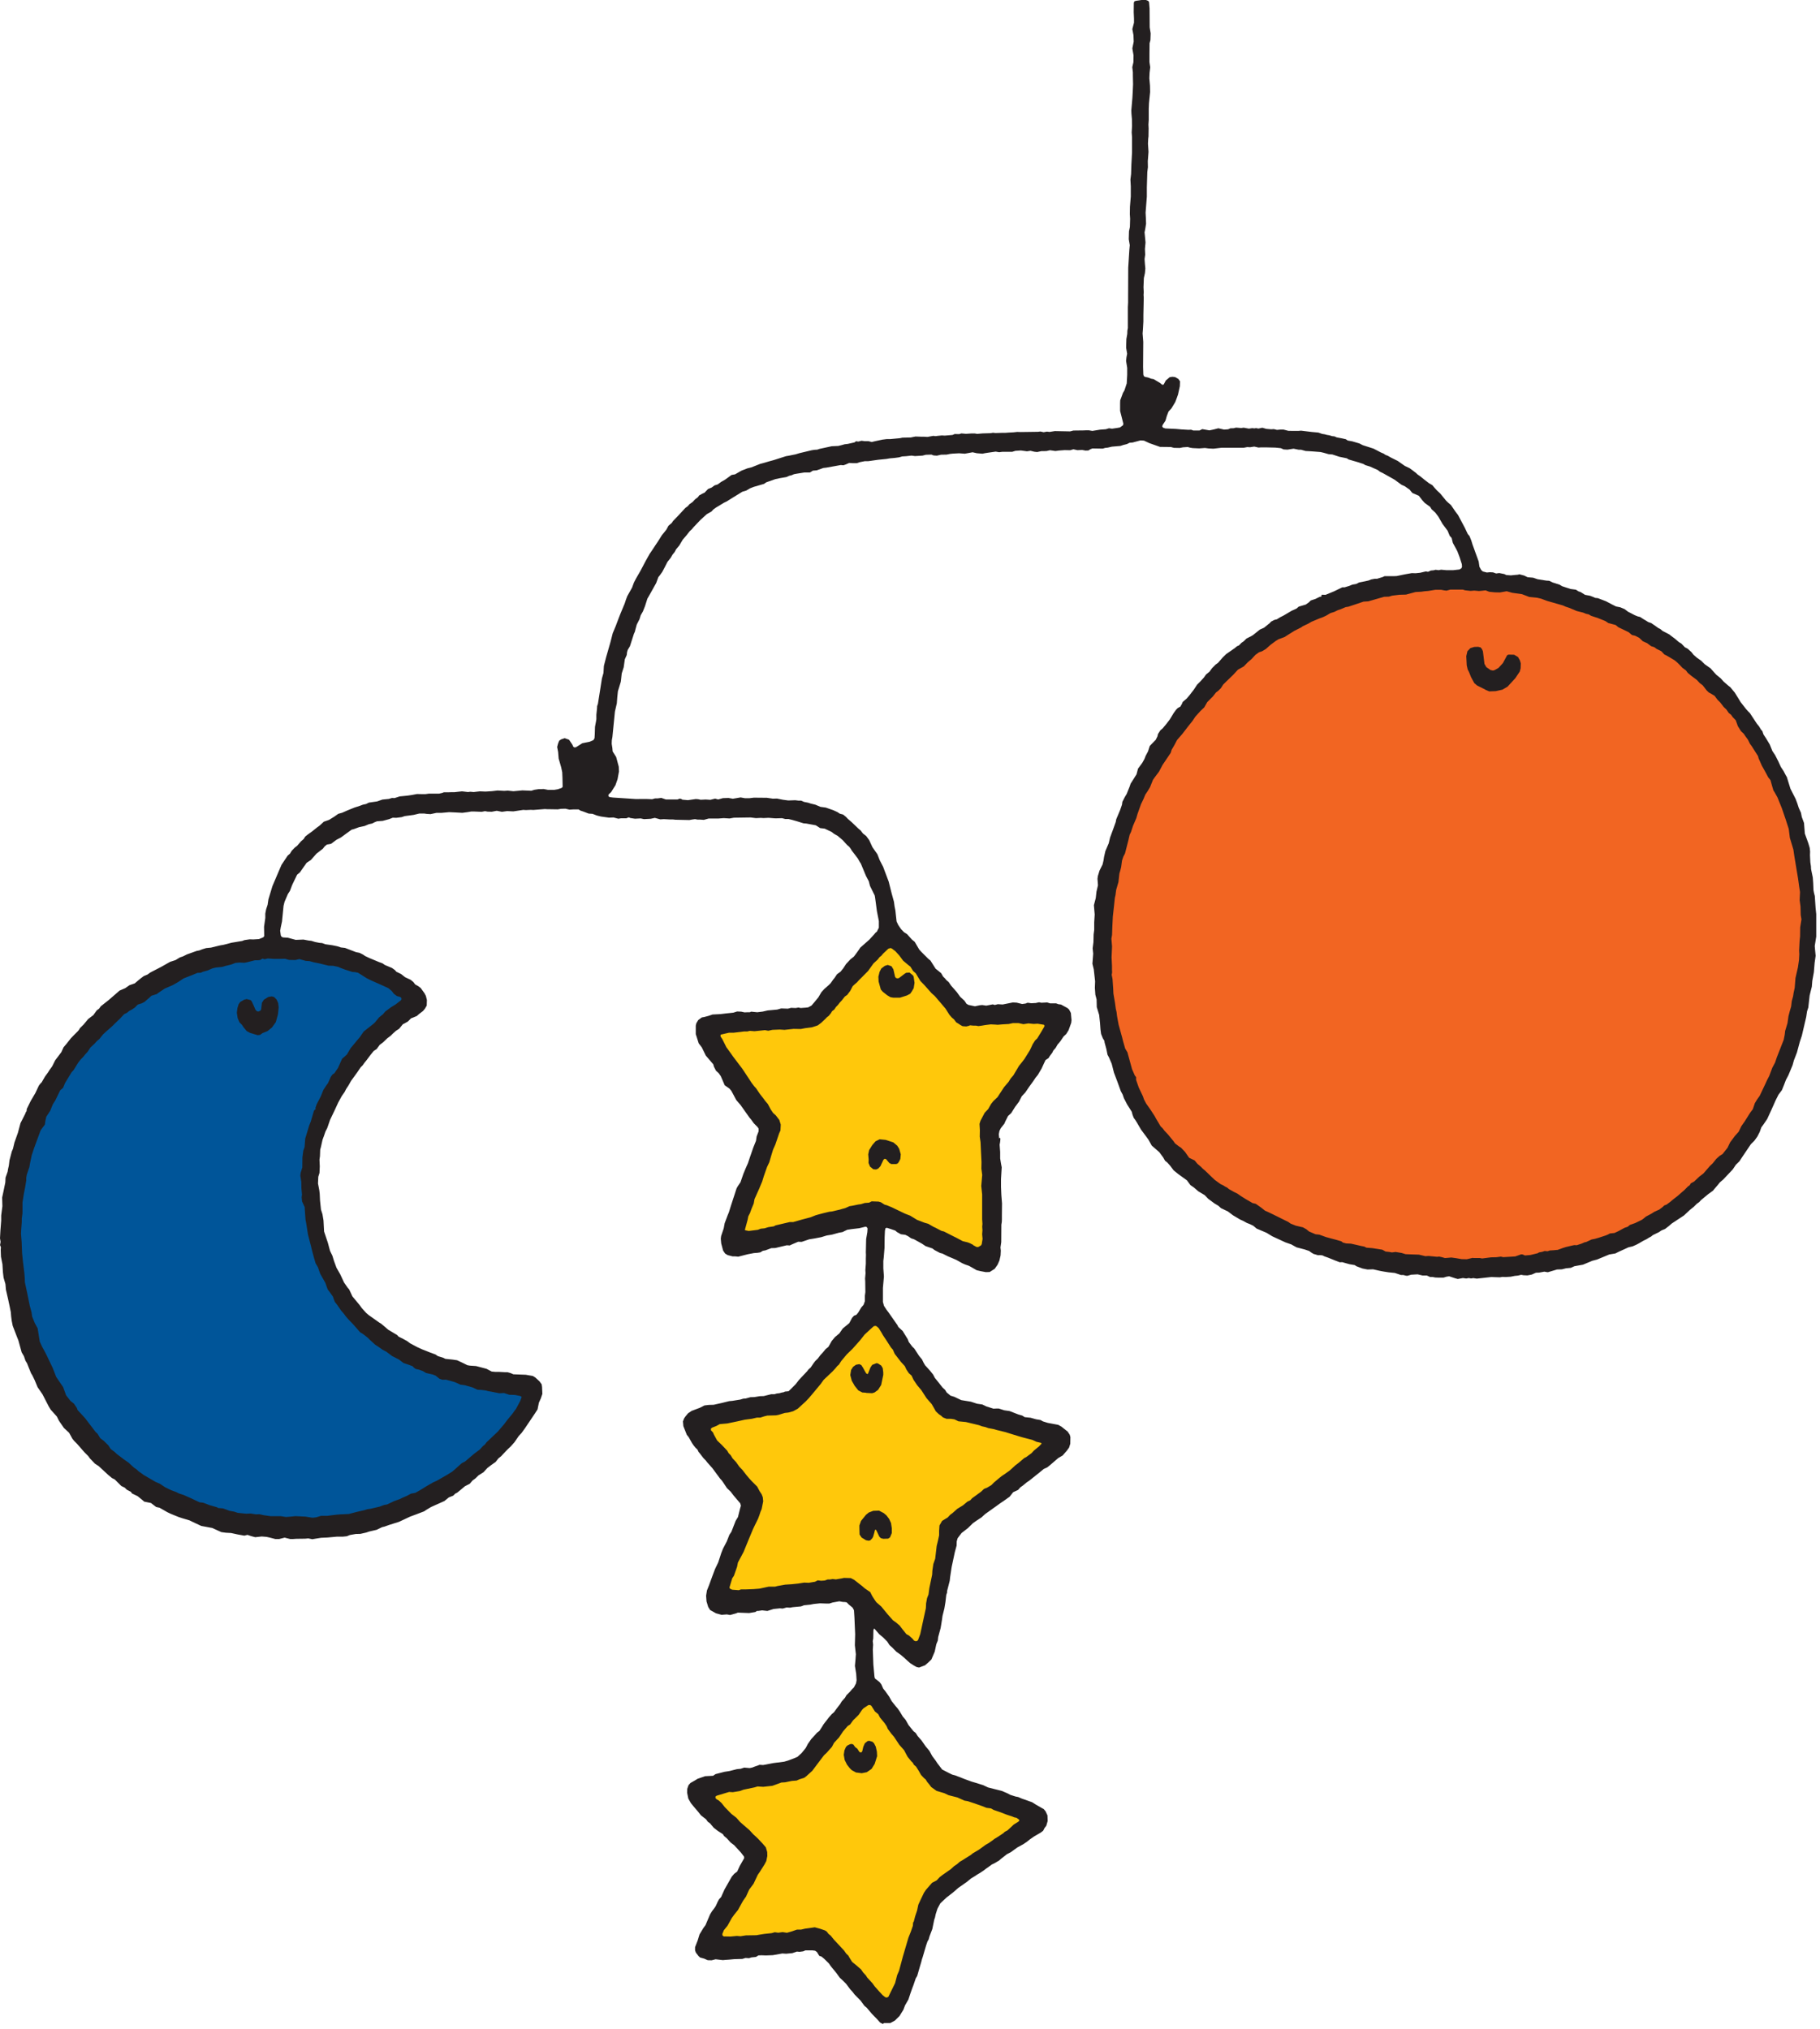 <svg width="305" height="340" viewBox="0 0 305 340" fill="none" xmlns="http://www.w3.org/2000/svg">
<path fill-rule="evenodd" clip-rule="evenodd" d="M147.918 334.35L148.368 334.69L148.658 334.74L148.878 334.61L150.008 332.33L150.348 330.98L150.658 330.27L151.308 327.85L152.238 324.7L152.628 323.73L152.978 322.71L153.018 322.18L153.138 321.97L153.348 321.16L153.688 320.14L153.898 319.16L154.278 318.34L154.828 317.2L155.168 316.69L156.198 315.51L156.978 315.1L157.468 314.56L157.948 314.19L158.548 313.77L159.348 313.21L159.878 312.72L160.388 312.38L160.838 311.98L161.268 311.73L162.738 310.81L163.008 310.58L164.078 309.94L165.158 309.16L165.698 308.85L166.298 308.43L166.688 308.13L167.208 307.81L168.138 307.2L168.398 306.95L168.848 306.72L169.898 305.73L170.628 305.28L170.808 305.1L170.818 304.99L170.748 304.89L170.348 304.6L169.988 304.54L169.648 304.4L168.628 304.06L167.648 303.68L166.508 303.29L166.078 303.04L165.318 302.94L164.598 302.65L163.338 302.2L162.188 301.82L161.608 301.72L160.438 301.2L158.948 300.82L158.258 300.49L156.938 300.1L156.048 299.46L155.678 298.98L155.368 298.6L155.108 298.18L154.838 297.95L154.338 297.43L153.978 296.77L153.518 296.04L153.158 295.72L152.978 295.39L152.718 295.14L152.108 294.39L151.868 293.94L151.518 293.27L150.718 292.37L149.838 291.04L149.358 290.5L148.778 289.72L148.578 289.24L148.238 288.73L147.458 287.8L147.168 287.25L146.608 286.78L146.018 285.85L145.808 285.7L145.518 285.71L144.688 286.25L144.438 286.52L143.898 287.33L143.648 287.59L142.958 288.25L142.458 288.95L142.038 289.21L141.728 289.58L141.248 290.13L140.568 291.15L140.238 291.5L139.758 292.03L139.398 292.7L138.528 293.69L138.088 294.1L137.348 295.07L136.108 296.72L135.128 297.61L134.738 297.9L133.958 298.14L133.488 298.35L132.698 298.41L131.568 298.65L130.938 298.69L130.568 298.83L129.438 299.24L127.908 299.41L126.948 299.35L126.428 299.51L124.598 299.89L123.978 300.13L122.798 300.31L122.198 300.27L120.108 300.9L119.908 301.05L119.918 301.28L120.068 301.47L120.498 301.73L120.938 302.14L121.458 302.8L122.558 303.93L123.408 304.6L124.048 305.32L125.598 306.66L126.248 307.37L126.608 307.69L127.048 308.11L127.788 308.89L128.338 309.54L128.568 310.33L128.588 310.98L128.418 311.82L128.118 312.38L127.328 313.63L126.978 314.13L126.278 315.63L125.548 316.6L125.018 317.77L124.528 318.48L124.278 318.91L123.678 320.01L123.078 320.77L122.648 321.36L121.908 322.67L121.688 322.95L121.308 323.42L121.058 324.04L121.098 324.31L121.308 324.45L122.438 324.47L123.508 324.37L124.118 324.42L124.998 324.28L126.788 324.25L127.218 324.17L128.088 324.03L129.328 323.9L129.848 323.75L130.418 323.83L131.148 323.73L131.868 323.85L132.548 323.66L133.548 323.32L134.218 323.31L134.888 323.17L135.498 323.09L136.528 322.94L137.468 323.2L138.228 323.46L138.528 323.67L138.828 324.05L139.208 324.36L139.728 325.02L140.478 325.81L141.458 326.86L141.798 327.37L142.158 327.7L142.338 328.03L142.788 328.76L143.448 329.29L144.278 330L144.618 330.51L145.108 331.03L145.298 331.36L146.198 332.34L146.548 332.83L147.268 333.64L147.918 334.35Z" fill="#FFC80B" stroke="#FFC80B"/>
<path fill-rule="evenodd" clip-rule="evenodd" d="M152.898 274.59L153.158 274.91L153.388 275.02L153.678 275.01L153.848 274.83L154.218 273.84L154.578 272.16L155.148 269.5L155.188 268.68L155.348 267.82L155.588 267.22L155.728 266.16L156.198 263.91L156.228 263.21L156.388 262.12L156.698 261.23L156.938 259.09L157.148 258.28L157.358 257.31L157.338 256.58L157.418 255.66L157.848 254.9L158.798 254.32L159.198 253.87L159.588 253.59L160.398 252.87L161.358 252.28L162.098 251.67L162.558 251.44L162.888 251.1L164.358 250.02L164.888 249.52L165.378 249.33L166.118 248.89L166.538 248.46L167.378 247.76L167.838 247.38L168.348 247.03L169.148 246.47L169.598 246.07L170.118 245.58L170.698 245.13L171.618 244.35L171.948 244.17L172.828 243.52L173.238 243.07L174.078 242.38L174.498 241.95L174.488 241.85L174.398 241.78L173.688 241.62L172.988 241.3L171.368 240.88L170.708 240.69L169.398 240.3L168.498 240.01L166.988 239.64L166.458 239.49L165.608 239.33L165.108 239.15L164.548 239.03L164.048 238.84L161.858 238.32L160.608 238.2L159.918 237.87L159.328 237.78H158.598L157.988 237.54L157.718 237.29L157.308 237.01L156.788 236.52L156.548 236.08L156.108 235.33L155.238 234.33L154.368 232.99L153.668 232.15L153.058 231.24L152.728 230.55L152.278 230.14L151.868 229.54L151.598 228.96L150.948 228.25L149.908 226.9L149.598 226.2L149.278 225.84L148.478 224.59L147.938 223.77L147.698 223.34L147.238 222.6L146.878 222.27L146.638 222.21L146.388 222.29L145.848 222.78L144.878 223.68L144.128 224.62L142.848 226.06L141.898 226.99L140.968 228.1L140.568 228.72L140.298 228.96L139.988 229.33L139.508 229.87L138.018 231.27L137.528 231.97L136.128 233.64L135.508 234.37L135.008 234.89L133.678 236.11L132.908 236.53L132.108 236.76L131.498 236.82L130.458 237.15L130.028 237.23L128.588 237.27L128.048 237.4L127.398 237.61L126.828 237.63L126.008 237.81L124.808 237.96L123.558 238.24L121.868 238.59L120.618 238.71L120.068 239.01L119.348 239.3L119.148 239.46V239.74L119.478 240.1L119.628 240.45L120.168 241.44L120.948 242.19L121.868 243.15L122.118 243.58L122.448 243.93L122.768 244.46L123.348 245.08L123.908 245.87L124.418 246.39L125.088 247.24L125.558 247.8L125.958 248.25L126.898 249.18L127.308 249.95L127.648 250.47L127.838 250.96L127.908 251.64L127.648 252.94L127.448 253.42L127.278 253.93L127.058 254.56L126.498 255.7L126.218 256.27L125.418 258.19L124.628 260.12L123.678 261.9L123.538 262.6L123.008 264.12L122.738 264.52L122.268 266.08L122.378 266.28L122.738 266.44L123.828 266.52L124.208 266.38L125.008 266.37L126.308 266.33L127.298 266.25L128.838 265.92L129.908 265.9L130.308 265.81L131.618 265.57L132.698 265.51L133.758 265.39L134.788 265.23L135.558 265.26L136.628 265.08L137.068 264.85L137.628 264.93L138.238 264.89L138.738 264.71L139.148 264.72L139.578 264.64L140.118 264.7L141.108 264.52L141.468 264.45L142.608 264.48L143.168 264.77L143.648 265.14L144.508 265.81L144.968 266.2L145.878 266.83L146.208 267.51L146.618 268.13L146.898 268.53L147.718 269.24L148.788 270.54L149.678 271.54L150.258 271.96L150.808 272.44L151.248 273.02L151.928 273.87L152.368 274.11L152.898 274.59Z" fill="#FFC80B" stroke="#FFC80B"/>
<path fill-rule="evenodd" clip-rule="evenodd" d="M53.779 254.02L52.959 254.28L52.339 254.34L51.169 254.15L49.489 254.07L48.579 254.16L47.909 254.21L47.059 254.07L45.349 254.08L44.149 253.91L43.459 253.75L42.869 253.77L41.989 253.63L41.229 253.66L39.829 253.53L39.189 253.32L38.469 253.19L37.839 252.96L37.339 252.78L36.549 252.72L36.339 252.6L35.139 252.26L34.029 251.84L33.419 251.77L31.919 251.05L30.739 250.54L29.979 250.29L29.529 250.05L28.659 249.73L27.639 249.22L26.829 248.67L25.999 248.31L24.069 247.17L23.579 246.81L23.179 246.53L22.929 246.28L22.429 245.92L21.539 245.11L20.739 244.55L19.579 243.67L19.129 243.27L18.549 242.83L18.139 242.22L17.369 241.46L16.779 241.02L16.329 240.28L15.979 239.95L15.539 239.38L14.289 237.74L13.879 237.29L12.979 236.32L12.839 235.95L12.359 235.24L11.789 234.79L11.049 233.83L10.539 232.47L9.369 230.74L9.189 230.25L8.809 229.27L7.699 226.97L7.469 226.53L6.989 225.64L6.619 224.82L6.279 222.61L5.799 221.73L5.349 220.65L5.239 219.91L4.949 218.84L4.519 216.72L4.129 214.9L4.099 214.21L4.029 213.35L3.789 211.38L3.649 209.99L3.579 208.17L3.469 206.77L3.499 206.13L3.589 204.8L3.599 204.22L3.709 203.38V203.04L3.719 201.51L3.949 200.05L4.159 198.99L4.339 197.83L4.359 197.39L4.449 196.86L4.869 195.59L4.999 194.86L5.269 193.6L5.649 192.45L6.739 189.46L7.019 189.06L7.459 188.49L7.549 187.89L7.699 187.18L8.369 186.16L8.809 185.07L9.219 184.45L9.489 183.88L10.049 182.73L10.509 182.35L10.869 181.51L11.959 179.71L12.289 179.36L13.069 178.1L13.439 177.62L13.939 177.1L14.239 176.73L14.649 176.28L15.119 175.56L15.739 174.99L16.229 174.46L16.609 174.15L17.209 173.4L17.739 172.91L18.559 172.19L18.909 171.87L19.159 171.61L19.689 171.11L20.039 170.78L20.779 169.99L21.229 169.77L21.599 169.45L22.039 169.22L22.549 168.88L22.809 168.61L23.059 168.36L23.709 168.16L24.159 167.93L24.979 167.22L25.329 166.89L26.239 166.6L26.529 166.39L27.549 165.7L28.969 165.08L29.829 164.58L30.759 163.98L32.099 163.45L33.069 163.05L33.609 163.03L33.949 162.87L34.749 162.65L35.589 162.29L36.129 162.16L37.209 162.04L37.729 161.89L38.689 161.65L39.429 161.37L40.129 161.31L40.899 161.35L41.319 161.28L42.669 160.92L43.119 160.93L43.539 160.9L43.939 160.66L44.289 160.77L44.829 160.65L45.889 160.72L46.709 160.71L47.719 160.69L48.399 160.88L49.449 160.9L50.119 160.74L51.179 161.04L51.819 161.08L52.489 161.26L53.479 161.46L54.169 161.63L54.979 161.83L55.799 161.86L56.639 162.04L56.989 162.21L57.729 162.49L59.019 162.9L59.429 162.92L59.959 163.03L61.419 163.95L61.869 164.19L62.449 164.46L63.639 164.97L65.039 165.61L65.599 166.08L65.959 166.56L66.449 166.92L66.979 167.07L67.189 167.21L67.239 167.46L67.099 167.67L66.229 168.33L65.499 168.78L64.519 169.51L64.129 169.97L63.469 170.5L62.779 171.34L62.509 171.59L60.899 172.86L60.199 173.87L59.809 174.33L59.119 175.17L58.729 175.62L58.099 176.7L57.749 177.03L57.289 177.42L56.609 178.95L55.989 179.86L55.689 180.06L55.399 180.46L54.929 181.52L54.709 181.81L54.169 182.63L53.719 183.72L53.319 184.5L53.029 185.07L52.819 185.68L52.879 185.86L52.729 185.95L52.579 186.14L52.039 187.98L51.789 188.59L51.119 190.81L51.009 192.23L50.799 192.85L50.649 193.95L50.629 195.65L50.349 196.56L50.289 197.02L50.449 198.06L50.469 199.12L50.569 200.2L50.509 200.61L50.579 201.33L51.009 202.27L51.159 204.39L51.259 204.96L51.559 206.87L52.059 208.76L52.289 209.71L52.579 210.78L52.849 211.7L53.229 212.34L53.629 213.47L54.499 214.99L54.669 215.49L54.909 216.12L55.129 216.39L55.769 217.29L55.889 217.68L56.079 218.17L56.449 218.64L57.149 219.65L57.549 220.11L57.979 220.68L58.299 221.05L59.139 221.91L60.329 223.27L60.759 223.53L61.239 223.89L61.629 224.19L61.869 224.46L62.139 224.7L62.849 225.34L63.469 225.74L64.069 226.17L64.739 226.52L65.709 227.25L66.849 227.82L67.609 228.4L68.509 228.7L69.129 228.94L69.379 229.2L69.679 229.41L70.239 229.53L70.859 229.75L71.389 230.07L72.499 230.32L72.989 230.52L73.649 231.05L74.149 231.22L74.739 231.2L75.549 231.42L76.209 231.6L77.149 232.02L77.899 232.12L79.219 232.5L79.689 232.72L80.029 232.88L80.689 232.91L81.429 233.01L81.829 233.12L82.279 233.19L83.699 233.47L84.469 233.43L85.369 233.73L86.319 233.76L87.159 233.92L87.389 234.03L87.419 234.15L87.189 234.76L86.479 236.1L86.259 236.38L85.909 236.88L85.069 237.91L84.479 238.69L83.849 239.41L83.469 239.88L83.119 240.21L81.549 241.7L81.249 242.09L80.959 242.31L80.389 242.93L79.509 243.58L77.949 244.91L77.389 245.2L76.219 246.24L75.759 246.63L75.019 247.09L73.189 248.14L72.599 248.4L71.519 249.03L70.369 249.74L69.589 250.17L68.869 250.29L68.209 250.65L67.379 251.01L67.049 251.19L66.049 251.55L64.899 252.09L64.329 252.2L63.579 252.48L62.059 252.84L61.549 252.91L61.049 253.06L60.209 253.25L59.659 253.38L58.449 253.7L56.969 253.77L56.359 253.83L55.459 253.94L54.859 254.02L54.429 254.01L53.779 254.02Z" fill="#005599" stroke="#005599"/>
<path fill-rule="evenodd" clip-rule="evenodd" d="M246.889 210.82L245.879 211.06L245.019 211.04L244.019 210.87L243.269 210.76L242.859 210.81L242.219 210.85L241.729 210.71L241.249 210.6L240.889 210.64L239.449 210.5L238.939 210.54L237.849 210.28L236.659 210.24L235.609 210.21L234.959 210L233.939 209.83L233.309 209.92L232.909 209.84L232.249 209.77L231.699 209.46L230.559 209.28L230.039 209.2L229.039 209.12L228.709 208.94L228.279 208.86L226.479 208.45L225.669 208.41L225.129 208.27L224.829 208.05L224.049 207.82L223.109 207.57L222.299 207.36L221.169 206.95L220.519 206.88L219.439 206.41L218.969 206.04L218.429 205.72L217.199 205.43L216.349 205.09L215.949 204.81L213.439 203.57L212.529 203.13L212.049 202.92L211.389 202.39L210.489 201.76L209.939 201.63L209.619 201.45L208.749 200.94L208.029 200.48L207.429 200.06L206.859 199.78L205.989 199.29L205.709 199.05L205.369 198.88L205.059 198.68L204.609 198.46L203.619 197.74L203.269 197.41L201.969 196.16L201.599 195.85L201.349 195.6L200.709 195.04L200.249 194.48L199.329 194.04L198.619 193.05L197.959 192.35L197.649 192.16L196.969 191.64L196.689 191.23L196.239 190.67L195.779 190.11L195.199 189.49L194.909 189.1L194.559 188.77L193.799 187.49L193.559 187.05L192.889 186.02L192.119 184.92L191.769 184.25L191.589 183.75L190.879 182.25L190.449 180.97V180.51L190.219 180.24L189.759 179.17L189.219 177.17L188.999 176.36L188.619 175.72L188.269 174.54L188.099 173.86L187.509 171.73L187.359 170.92L187.239 170.24L187.159 169.63L187.039 169.08L186.899 168.06L186.639 166.53L186.589 165.66L186.489 164.08L186.339 163.37L186.409 162.99V162.51L186.399 161.91L186.319 160.44L186.409 158.61L186.289 157.32L186.399 156.67L186.459 155.26L186.529 153.64L186.739 151.81L186.879 150.47L186.979 150.05L187.099 149.15L187.479 147.84L187.639 146.4L187.789 145.88L187.929 145.33L188.079 144.24L188.289 143.59L188.569 143.03L189.159 140.73L189.349 139.9L189.569 139.44L189.909 138.41L190.459 137.1L190.649 136.44L191.229 134.81L191.679 133.89L191.979 133.17L192.379 132.55L192.759 131.92L193.249 130.7L193.529 130.3L194.259 129.33L194.849 128.22L196.219 126.19L196.379 125.67L196.819 124.92L197.289 124.02L198.159 123.03L199.199 121.68L199.879 120.83L200.349 120.12L201.249 119.13L201.859 118.56L202.339 117.69L203.289 116.75L203.809 116.08L204.199 115.8L204.619 115.37L205.029 114.75L205.629 114.16L206.659 113.16L207.479 112.27L208.459 111.72L209.129 111.03L209.769 110.48L210.429 109.78L211.019 109.35L211.529 109.18L212.169 108.79L212.979 108.07L213.859 107.43L214.279 107.17L215.279 106.8L216.949 105.75L218.079 105.18L218.379 104.97L219.189 104.59L219.839 104.22L221.159 103.67L221.779 103.44L222.249 103.23L222.999 102.78L223.639 102.58L224.209 102.3L224.719 102.13L225.549 101.77L225.999 101.7L227.269 101.28L228.549 100.85L229.339 100.8L229.999 100.61L231.989 100.04L232.809 100.01L233.319 99.85L234.539 99.7L235.649 99.67L237.249 99.24L238.209 99.18L238.759 99.1L239.379 99.04L240.549 98.85H240.999H241.579L241.989 98.94L242.439 99L243.109 98.8L245.169 98.82L245.559 98.94L246.489 99.04L247.099 98.99L247.879 99.06L248.269 99.03L249.009 98.95L249.609 99.19L250.549 99.28L251.399 99.31L252.539 99.11L253.459 99.37L255.099 99.6L256.329 100.08L257.629 100.2L258.309 100.36L259.299 100.73L261.949 101.49L262.419 101.7L263.059 101.91L264.249 102.42L265.339 102.69L265.819 102.88L266.239 102.97L266.679 103.22L267.819 103.6L269.039 104.09L269.549 104.43L270.759 104.75L271.229 105.13L272.949 105.96L273.499 106.43L274.049 106.56L274.729 106.9L275.339 107.49L276.049 107.8L276.729 108.31L277.239 108.47L277.629 108.76L278.429 109.16L278.919 109.69L279.259 109.86L279.799 110.16L280.659 110.67L281.109 111.06L281.539 111.49L281.949 111.93L282.539 112.36L282.829 112.75L283.479 113.29L284.349 113.95L284.839 114.48L285.319 114.85L285.989 115.71L286.339 116.05L286.779 116.29L287.309 116.61L287.819 117.29L288.249 117.71L288.829 118.48L289.269 118.89L289.689 119.5L290.079 119.79L290.359 120.19L290.859 120.71L291.219 121.71L291.749 122.55L292.189 122.95L292.459 123.36L292.889 123.95L293.229 124.64L293.509 125.03L294.569 126.7L294.679 127.09L295.209 128.27L295.879 129.47L296.289 130.25L296.669 130.72L296.929 131.65L297.159 132.43L297.369 132.74L297.859 133.62L298.589 135.43L299.239 137.32L299.739 138.87L299.929 140.38L300.519 142.34L300.669 143.38L301.079 145.87L301.299 147.18L301.489 148.57L301.629 149.46L301.569 150.81L301.719 151.87L301.749 153.31L301.869 154.04L301.659 155.37L301.639 156.88L301.569 157.65L301.489 159.27L301.519 159.88L301.469 160.84L301.289 162.09L300.879 163.88L300.749 165.52L300.569 166.35L300.479 166.95L300.259 167.74L300.159 168.67L299.919 169.45L299.709 170.26L299.539 171.45L299.149 172.75L299.079 173.37L298.909 174.23L297.769 177.16L297.469 178.05L296.989 178.94L296.479 180.3L296.129 180.97L295.809 181.66L294.879 183.63L294.459 184.22L294.069 184.86L293.719 185.87L293.279 186.45L292.359 187.91L291.799 188.71L291.359 189.63L290.719 190.35L289.919 191.42L289.479 192.34L288.639 193.38L288.129 193.71L287.589 194.19L286.979 194.95L286.539 195.36L285.439 196.63L284.759 197.15L283.879 197.98L283.339 198.28L283.149 198.6L282.849 198.81L282.259 199.41L281.619 199.96L281.169 200.37L280.309 201.04L279.849 201.43L279.259 201.86L278.899 202L278.629 202.25L278.059 202.69L277.239 203.07L276.719 203.4L275.829 203.87L275.459 204.18L275.169 204.39L274.019 204.95L273.139 205.26L272.779 205.57L272.259 205.74L271.269 206.28L270.579 206.61L269.809 206.69L269.479 206.87L269.119 207.02L267.959 207.4L267.299 207.58L266.739 207.7L266.509 207.81L266.149 207.97L265.809 208.13L265.589 208.16L265.009 208.41L264.229 208.66L263.819 208.64L263.399 208.73L262.439 208.96L261.919 209.12L261.049 209.44L260.779 209.47L260.389 209.51L259.739 209.55L259.359 209.68L258.859 209.64L258.479 209.76L257.899 209.87L257.699 210L256.469 210.3L255.549 210.38L255.199 210.22L254.929 210.18L253.929 210.54L251.919 210.66L251.509 210.57L250.779 210.67L249.859 210.69L248.379 210.88L247.999 210.81L246.889 210.82Z" fill="#F26522" stroke="#F26522"/>
<path fill-rule="evenodd" clip-rule="evenodd" d="M163.069 208.65L163.659 208.97L163.949 208.96L164.389 208.71L164.519 208.5L164.659 207.63L164.599 206.83L164.649 206.19L164.599 205.57L164.649 205.11L164.599 204.33V200.17L164.449 198.75L164.599 196.9L164.459 195.85L164.479 194.76L164.389 192.93L164.319 191.41L164.189 190.51L164.209 189.44L164.149 188.35L164.319 187.83L165.019 186.49L165.609 185.89L166.089 185.02L166.469 184.54L167.169 183.88L167.899 182.74L168.239 182.23L169.019 181.3L169.339 180.78L169.569 180.5L169.809 180.23L170.759 178.63L171.139 178.16L171.669 177.49L172.579 176.02L172.749 175.68L173.069 174.99L173.469 174.36L173.819 174.03L174.529 172.87L175.039 172.01L175.019 171.79L174.919 171.73L173.899 171.56L173.259 171.6L172.359 171.51L171.529 171.64L170.709 171.46L169.759 171.45L169.069 171.61L168.009 171.67L167.209 171.74L166.839 171.71L166.059 171.67L165.169 171.78L164.569 171.88L163.979 171.96L163.539 171.88H163.109L162.569 171.83L162.359 171.92L161.929 172.02L161.299 171.96L160.979 171.78L160.569 171.51L160.239 171.33L159.879 170.84L159.509 170.53L159.109 170.08L158.449 169.04L157.669 168.12L156.649 166.93L156.109 166.45L154.909 165.1L154.239 164.41L153.469 163.13L153.019 162.73L152.559 162L152.269 161.78L151.339 161.01L150.699 160.12L150.449 159.85L150.049 159.41L149.469 158.97L149.229 158.88L148.859 158.99L147.979 159.82L147.679 160.2L147.389 160.41L147.099 160.8L146.379 161.45L145.459 162.73L144.349 163.84L143.929 164.27L143.599 164.63L143.239 164.94L142.879 165.27L142.469 166.05L141.959 166.72L141.559 167L141.029 167.67L140.699 168.02L140.409 168.4L140.069 168.75L139.799 169.15L139.419 169.45L139.219 169.77L138.839 170.24L138.549 170.45L138.299 170.72L137.599 171.38L137.019 171.82L136.639 171.95L135.989 172.15L134.889 172.29L134.169 172.43L132.939 172.41L131.429 172.57L130.649 172.53L129.399 172.58L128.709 172.73L128.139 172.63L126.389 172.81L125.599 172.75L125.179 172.86H124.629L122.899 173.07H122.119L120.769 173.38L120.689 173.47L120.709 173.71L120.979 174.13L121.659 175.49L121.879 175.79L122.519 176.68L122.799 177.08L124.339 179.11L125.289 180.54L125.889 181.47L126.339 182.05L126.649 182.4L127.269 183.32L127.939 184.18L128.149 184.48L128.619 185.04L129.089 185.92L129.499 186.53L129.949 186.93L130.549 187.7L130.789 188.48L130.729 189.46L130.519 189.93L129.879 191.83L129.509 192.66L129.199 193.67L128.869 194.8L128.479 195.6L127.949 197.11L127.669 198.02L127.179 199.22L126.379 200.98L126.259 201.71L125.859 202.68L125.639 203.3L125.349 203.86L125.239 204.43L124.949 205.5L124.779 206.12L124.849 206.2L125.419 206.32L126.939 206.13L127.429 205.94L128.049 205.88L128.709 205.68L129.599 205.56L129.929 205.38L132.279 204.84L132.859 204.82L134.299 204.42L135.789 204.03L136.629 203.69L137.169 203.54L137.969 203.33L138.929 203.1L139.329 203.05L140.679 202.75L141.069 202.63L141.609 202.49L142.309 202.17L142.809 202.09L143.779 201.88L144.229 201.82L144.889 201.63L145.599 201.57L146.029 201.36L147.189 201.39L147.579 201.51L148.209 201.91L148.609 202.02L149.449 202.36L151.629 203.41L152.489 203.74L153.649 204.46L154.869 204.93L155.529 205.12L156.389 205.62L156.739 205.78L157.749 206.31L158.169 206.4L159.849 207.26L160.199 207.43L160.539 207.61L161.309 208.02L162.129 208.22L162.499 208.36L163.069 208.65Z" fill="#FFC80B" stroke="#FFC80B"/>
<path fill-rule="evenodd" clip-rule="evenodd" d="M148.14 339.01H149.21L149.97 338.6L150.74 337.84L151.39 336.79L151.67 336.05L152.23 335.08L152.57 334.05L152.88 333.17L153.07 332.68L153.46 331.54L153.71 331.11L154.09 329.79L154.4 328.74L154.5 328.33L154.63 327.95L155.21 325.98L155.43 325.34L155.62 325.02L155.77 324.49L156.24 323.26L156.56 321.7L156.69 321.32L156.81 320.76L157.1 319.86L157.57 318.97L157.83 318.72L158.62 317.98L159.68 317.16L160.59 316.37L161.99 315.39L162.74 314.78L163.27 314.46L163.79 314.12L164.22 313.87L164.83 313.46L165.32 313.09L165.72 312.81L166.21 312.45L166.56 312.29L167.42 311.79L167.69 311.55L168.73 310.73L169.4 310.38L170.49 309.59L171.48 309.05L172.09 308.64L172.56 308.26L173.26 307.77L174.44 307.08L174.82 306.78L175.05 306.33L175.34 305.95L175.57 305.17L175.54 304.23L175.22 303.53L174.91 303.16L174.58 302.98L173.61 302.42L172.98 302.02L172.23 301.75L171.23 301.4L170.63 301.14L170.2 301.06L169.29 300.77L168.85 300.53L167.9 300.12L165.59 299.54L164.78 299.16L163.75 298.83L162.83 298.56L161.71 298.15L160.12 297.53L159.59 297.39L159.01 297.11L157.89 296.53L157.52 296.05L157.08 295.47L156.81 295.06L156.23 294.28L155.75 293.4L155.13 292.66L154.43 291.66L153.79 290.93L153.46 290.41L153.08 290.11L152.25 289.07L151.76 288.2L151.29 287.65L150.78 286.8L150.43 286.3L150.12 285.94L149.44 285.09L149.01 284.32L148.38 283.43L148 282.96L147.69 282.25L147.39 281.87L146.63 281.28L146.55 281.02L146.36 278.94L146.27 276.43L146.32 275.62L146.26 275.01L146.34 274.57L146.37 273.18L146.45 272.94H146.55L147.35 273.86L148 274.4L148.68 275.08L149.08 275.7L149.54 276.1L150.21 276.79L150.91 277.28L151.56 277.83L152.09 278.32L152.55 278.72L153.18 279.12L153.62 279.36L154.02 279.44L155.01 279.07L155.56 278.6L156.08 278.1L156.64 276.79L156.91 275.53L157.16 274.92L157.23 274.31L157.63 272.83L157.73 272.25L157.87 271.37L157.95 270.78L158.26 269.55L158.44 268.47L158.58 267.26L158.71 266.89V266.64L159.16 264.89L159.22 264.32L159.48 262.6L160.02 260.07L160.31 259.01L160.33 258.3L160.48 257.77L161.14 256.9L162.2 256.08L163.06 255.24L163.66 254.82L164.48 254.28L165.11 253.71L166.99 252.37L167.58 251.94L168.19 251.53L169.19 250.82L169.79 250.06L170.61 249.68L171.01 249.23L171.41 248.95L172.06 248.41L172.47 248.14L173.13 247.61L174.17 246.78L174.91 246.17L175.5 245.9L175.97 245.52L177.34 244.34L178.09 243.9L178.8 243.08L179.16 242.58L179.36 241.94L179.38 240.82L179.27 240.43L178.93 239.91L177.89 239.08L177.34 238.77L175.58 238.44L174.8 238.2L174.36 237.96L173.63 237.84L172.7 237.58L171.72 237.48L171.31 237.22L170.65 237.03L169.18 236.46L168.29 236.33L167.39 236.04H166.94L166.48 236.06L165.31 235.69L164.62 235.36L163.73 235.23L162.7 234.89L161.09 234.63L159.94 234.08L159.29 233.88L158.64 233.34L158.38 232.91L157.94 232.5L157.12 231.46L156.66 230.9L156.37 230.34L155.84 229.68L155.03 228.79L154.78 228.36L154.5 227.79L154.03 227.23L153.23 226L152.88 225.66L152.3 224.89L152.11 224.4L151.26 223.03L150.55 222.38L150.38 222.04L148.91 219.94L148.54 219.45L148.14 218.83L147.96 218.17V215.84L148.13 213.91L148.03 212.55V211.31L148.1 210.71L148.23 209.13L148.25 207.35L148.3 206.25L148.39 205.82L148.62 205.75L149.28 205.96L150.04 206.22L150.31 206.46L150.97 206.83L151.72 206.93L152.18 207.16L152.68 207.51L153.19 207.68L154.5 208.41L155.11 208.82L156.25 209.21L156.64 209.5L157.53 209.97L157.94 210.07L158.85 210.53L159.57 210.83L160.28 211.14L161.26 211.69L161.74 211.9L162.37 212.12L162.81 212.36L163.67 212.86L164.35 213.02L165.21 213.18L165.85 213.16L166.69 212.63L167.18 211.93L167.49 211.22L167.68 210.38L167.72 209.57L167.66 209.05L167.79 208.16L167.81 205.23L167.88 204.8L167.9 204.37V203.7L167.92 201.66L167.81 200.26L167.75 198.9V197.59L167.87 195.62L167.76 195.05L167.61 194.13V193.04L167.52 191.82L167.6 191.38L167.65 190.9L167.6 190.64L167.45 190.78L167.38 190.07L167.49 189.51L167.72 189.05L168.32 188.29L168.47 187.93L168.93 187.02L169.46 186.53L170.12 185.48L170.77 184.61L171.23 183.71L171.81 183.09L172.5 182.08L173.14 181.2L173.55 180.59L173.93 180.12L174.56 179.05L174.99 178.11L175.21 177.65L175.72 177.31L175.91 176.99L176.35 176.4L176.51 176.06L176.91 175.6L177.22 175.06L177.69 174.5L178.24 173.69L178.68 173.28L179.07 172.65L179.52 171.4L179.57 170.94L179.46 169.75L179.17 169.19L178.91 168.94L177.81 168.34L177.36 168.28L176.99 168.14H175.98L175.49 167.99L174.52 168.04L174.12 167.96L173.59 168.08L172.8 168.12L172.37 168.05H172.13L171.92 168.16L171.3 168.25L170.37 168.02L169.72 167.99L168.02 168.33L167.23 168.28L166.7 168.41L166.38 168.31L165.28 168.52L164.59 168.42L164.19 168.46L163.38 168.63L162.29 168.4L161.97 168.21L161.63 167.7L160.92 167.05L160.35 166.26L159.39 165.17L158.98 164.57L158.61 164.26L158.38 163.98L158.04 163.64L157.73 163.09L157.17 162.63L156.79 162.33L155.93 160.97L155.55 160.66L154.36 159.47L154.04 159.11L153.29 157.83L152.82 157.45L152.02 156.55L151.5 156.22L151 155.7L150.52 154.99L150.25 154.41L150.05 152.57L149.91 151.86L149.81 151.11L149.44 149.77L148.93 147.74L148.23 145.88L148 145.26L147.42 144.14L147.04 143.16L146.2 141.96L145.67 140.8L145.17 140.11L144.6 139.66L144.23 139.17L143.86 138.86L142.73 137.78L142.09 137.23L141.76 136.88L141.29 136.5L140.75 136.36L140.34 136.09L139.64 135.77L138.38 135.33L137.49 135.21L136.65 134.85L135.83 134.65L135.45 134.52L134.74 134.38L134.27 134.17H133.83L133.27 134.1L132.1 134.14L131.2 134.02L130.21 133.82L129.51 133.84L128.52 133.69L126.33 133.67L125.58 133.76H124.84L124.11 133.63L122.81 133.85L122.08 133.72L121.15 133.75L120.35 133.97L119.84 133.83L119.04 134.03L118.26 133.98L117.41 134.02L117.01 133.93L116.6 133.9L115.29 134.09L114.37 134.01L114.15 133.88L113.9 133.83L113.54 133.97H112.96H111.58L110.82 133.71L110.23 133.79H109.8L109.29 133.93L108.32 133.89H107.67L106.55 133.9L102.72 133.65L102.12 133.57L101.95 133.39L101.98 133.14L102.42 132.73L103.14 131.58L103.49 130.58L103.73 129.28L103.69 128.47L103.26 126.86L102.67 125.92L102.62 125.35L102.51 124.65L102.53 124.06L102.63 123.48L103.05 119.24L103.37 117.86L103.44 116.91L103.55 115.84L104.03 114.27L104.08 113.89L104.19 112.86L104.52 111.82L104.71 110.48L105.03 109.77L105.08 109.32L105.19 108.92L105.57 108.28L106.23 106.22L106.39 105.87L106.49 105.47L106.71 104.66L107.17 103.76L107.37 103.11L107.74 102.46L108.08 101.61L108.49 100.32L108.74 99.89L109.96 97.71L110.33 96.71L110.56 96.43L110.99 95.83L111.4 95.05L111.86 94.15L112.39 93.49L112.7 92.95L113.08 92.48L113.31 92.04L113.85 91.39L114.42 90.43L115.05 89.7L115.57 89.03L115.92 88.71L116.23 88.34L117.39 87.12L118.46 86.15L119.23 85.72L119.55 85.37L119.95 85.08L121.32 84.25L121.78 84.03L122.72 83.44L124.41 82.4L125.06 82.21L125.7 81.83L126.31 81.59L128.03 81.09L128.43 80.82L129.94 80.29L130.64 80.14L131.8 79.94L132.27 79.73L132.68 79.63L133.04 79.47L133.46 79.39L134.78 79.18H135.72L135.91 79.07L136.22 78.87L136.86 78.82L137.99 78.42L138.45 78.37L140.9 77.93L141.34 77.97L141.72 77.84L142.31 77.58L142.94 77.62H143.59L144.09 77.45L144.94 77.28H145.52L147.15 77.05L148.54 76.91L149.12 76.81L149.91 76.74L150.66 76.64L151.19 76.49L151.84 76.45L152.75 76.35L153.34 76.43L154.61 76.35L155.14 76.21L156.09 76.18L156.45 76.32L157.01 76.36L157.69 76.2L158.64 76.18L159.19 76.07L159.63 76.02L160.72 75.96L161.69 76.03L162.99 75.79L163.69 75.95L164.64 76.03L165.07 75.94L165.66 75.85L166.86 75.68L167.44 75.78L168 75.71H169.64L170.16 75.55L171.08 75.49L172.11 75.63L172.69 75.54L173.34 75.7L173.81 75.75L174.52 75.6H174.96L175.4 75.58L175.96 75.45L176.87 75.58L177.48 75.5L178.43 75.43L179.35 75.45L179.88 75.29L180.56 75.44L181.34 75.4L181.92 75.51L182.4 75.49L182.71 75.29L183.07 75.15L184.81 75.18L185.19 75.06L185.65 75.01L186.34 74.85L187.76 74.73L188.27 74.56L188.85 74.42L189.31 74.19L189.79 74.16L191.13 73.8L191.71 73.84L192.64 74.27L194.4 74.89L196.21 74.91L196.74 75.05L197.69 75.07L198.25 74.96L199.04 74.91L199.44 75.02L199.87 75.09L200.96 75.14L201.93 75.07L202.54 75.15L203.35 75.19L204.72 75.03H208.44L209.03 74.92L209.47 74.95L210.2 74.84L210.9 75L211.35 74.97H212.09L213.74 75.01L214.64 75.1L215.11 75.31L215.75 75.35L216.78 75.19L217.62 75.36H218.01L218.81 75.58L219.23 75.6L219.88 75.64L221.3 75.75L221.85 75.88L222.64 76.11L223.28 76.16L224.43 76.54L225.7 76.8L226.01 77L227.59 77.46L228.48 77.75L228.8 77.94L229.58 78.18L230.41 78.55L230.88 78.76L231.26 79.05L231.72 79.27L232.92 79.94L233.68 80.37L234.86 81.23L235.44 81.5L236.24 82.06L236.46 82.35L236.7 82.62L237.77 83.08L238.37 83.85L238.77 84.29L239.66 84.93L239.92 85.35L240.54 85.91L241.05 86.59L241.73 87.78L242.6 88.95L242.95 89.8L243.27 90.15L243.47 90.98L244.01 91.96L244.24 92.41L244.61 93.39L244.98 94.55L245.01 95L244.9 95.23L244.59 95.43L243.52 95.55H242.39L241.5 95.47L241.08 95.55L240.56 95.48L240.31 95.56L239.79 95.61L239.32 95.82L238.94 95.76L238 95.98L237.23 96.06L236.6 96.04L235.47 96.24L234.06 96.53L233.65 96.55H232.61H232.03L231.68 96.71L230.76 96.99H230.37L229.79 97.1L229.31 97.29L227.76 97.61L227.31 97.84L226.6 97.98L226.12 98.18L225.34 98.42H224.95L223.57 99.09L222.14 99.68L221.53 99.66L221.46 99.72V99.91L221.4 99.97L221.12 100.03L220.44 100.37L219.67 100.62L219.32 100.96L218.82 101.31L217.64 101.66L217.28 101.98L216.46 102.35L215.07 103.17L214.51 103.45L213.98 103.78L213.57 103.88L213.01 104.17L212.77 104.43L211.83 105.19L211.12 105.51L209.99 106.42L209.67 106.61L208.88 107.01L208.45 107.44L208.05 107.72L207.63 108.15L207.28 108.31L206.91 108.62L205.51 109.59L204.9 110.18L204.11 111.09L203.71 111.37L203.12 111.97L202.69 112.56L202.12 113.02L201.77 113.52L201.12 114.23L200.61 114.74L200.07 115.56L199.33 116.52L198.86 117.07L198.21 117.62L198.06 117.97L197.81 118.41L197.37 118.65L197.11 118.91L196.68 119.5L196.04 120.56L195.45 121.33L194.83 122.07L194.46 122.38L194.06 123L193.96 123.41L193.68 123.98L193.01 124.66L192.68 125.01L192.39 125.91L191.98 126.69L191.79 127.18L191.43 127.83L190.71 128.81L190.46 129.76L189.47 131.33L189.3 131.83L188.81 133.05L188.49 133.58L188.09 134.37L188.02 134.86L187.71 135.75L187.06 137.3L186.98 137.74L186.58 138.86L186.03 140.35L185.8 141.32L185.24 142.63L185.02 143.6L184.93 144.19L184.77 144.87L184.26 145.89L183.98 146.81L183.92 147.26L184 148.35L183.75 149.42L183.63 150.49L183.32 151.69L183.45 153.25L183.37 154.59V155.83L183.27 156.59L183.24 157.89L183.11 158.92L183.2 159.81L183.07 161.5L183.3 162.46L183.52 164.44L183.48 165.54L183.56 166.68L183.77 167.49L183.8 168.77L184.2 170.08L184.34 171.4L184.42 172.51L184.52 173.26L184.81 173.99L185.07 174.41L185.11 174.7L185.4 175.77L185.6 176.75L185.84 177.19L186.3 178.26L186.68 179.75L187.24 181.23L187.83 182.86L188.13 183.41L188.35 184.04L188.87 185.05L189.66 186.3L189.8 186.83L189.99 187.32L190.28 187.72L190.54 188.14L191.23 189.32L192.03 190.39L192.46 190.98L193.01 191.97L194.28 193.08L194.93 193.96L195.24 194.51L195.62 194.81L196.1 195.35L196.68 196.12L197.43 196.73L198.91 197.8L199.49 198.59L200.09 199.01L200.82 199.64L201.89 200.28L202.47 200.89L203.54 201.68L204.18 202.06L204.62 202.46L205.77 203.01L206.65 203.67L207.83 204.37L208.3 204.58L208.96 204.94L209.45 205.13L210.03 205.41L210.58 205.88L212.25 206.59L213.2 207.17L214.48 207.76L215.41 208.19L216.41 208.54L216.74 208.73L217.29 209.03L218.64 209.38L219.4 209.64L219.69 209.86L220.11 210.12L220.89 210.35L221.17 210.33L221.61 210.37L221.96 210.54L222.58 210.76L223.79 211.25L224.53 211.53L224.95 211.51L225.21 211.59L226.14 211.85L227.02 212L227.33 212.2L228.32 212.57L229.17 212.74L230.11 212.71L231.22 212.96L231.8 213.07L232.68 213.21L233.75 213.32L234.77 213.66H235.18L235.57 213.77L235.84 213.8L236.49 213.61L237.57 213.55L238.37 213.74H239.1L239.66 214H240.1L240.52 214.08L241.02 214.1H241.91L242.44 213.94L242.86 213.88L243.89 214.22L244.3 214.33L245.16 214.17L245.72 214.25L246.13 214.17L246.53 214.24L246.9 214.18L247.48 214.27L248.4 214.17L249.93 214L250.4 214.02L251.35 214.05L251.78 213.98L252.35 214L253.15 213.95L253.86 213.81L254.38 213.76L254.92 213.63L255.32 213.7L255.97 213.73L256.69 213.59L257.4 213.28L257.94 213.26L258.8 213.1L259.38 213.2L260.93 212.74L261.75 212.71L262.43 212.54L263.25 212.46L263.84 212.19L265.28 211.93L266.84 211.28L267.64 211.07L269.69 210.22L270.71 210.05L271.16 209.82L272.91 209.02L273.6 208.86L274.19 208.6L274.63 208.37L275.38 207.93L275.95 207.65L276.26 207.45L276.7 207.21L276.98 206.98L278.01 206.48L278.42 206.2L279.03 205.95L279.7 205.43L280.16 205.03L282.21 203.68L283.18 202.77L283.84 202.24L284.35 201.73L284.75 201.45L285.07 201.1L286.28 200.1L287.07 199.53L287.3 199.24L287.85 198.6L288.23 198.13L288.78 197.66L290.35 196L290.56 195.7L290.9 195.19L291.5 194.6L292.04 193.78L293.41 191.75L294 191.16L294.5 190.47L294.9 189.68L295.17 188.92L295.53 188.43L296.15 187.52L296.85 186L297.58 184.36L298.04 183.45L298.62 182.67L298.96 181.83L299.29 180.97L299.7 180.19L300.4 178.51L300.62 177.71L301.14 176.36L301.61 174.61L301.95 173.59L302.69 170.42L302.83 169.48L303.04 168.84L303.26 166.85L303.39 166.3L303.63 165.35L303.71 164.36L303.97 162.93L304.1 161.36L304.27 160.17L304.17 159.13L304.12 158.53L304.37 156.95V153.19L304.26 152.13L304.13 150.16L303.99 149.61L303.91 149.18L303.86 147.99L303.79 147.04L303.5 145.62L303.48 145.18L303.38 144.5L303.32 143.31L303.34 142.71L303.28 142.1L303.05 141.32L302.46 139.69L302.32 137.91L301.95 136.91L301.81 136.2L301.44 135.38L301.19 134.61L300.91 133.87L300.05 132.18L299.69 131.02L299.45 130.23L299.26 129.91L298.91 129.24L298.44 128.52L298.01 127.58L297.49 126.56L297.02 125.85L296.58 124.76L295.94 123.7L295.53 123.08L295.34 122.52L295.11 122.26L294.79 121.73L294.41 121.26L293.26 119.51L292.92 119.17L292.6 118.81L291.7 117.66L291.38 117.13L290.73 116.08L289.96 115.15L289.67 114.93L288.85 114.22L288.37 113.68L287.62 113.07L287.3 112.72L286.66 112L285.66 111.29L285.06 110.7L284.36 110.21L283.81 109.73L283.44 109.26L282.81 108.7L282.36 108.47L281.78 107.86L281.35 107.6L280.71 107.05L280.12 106.61L279.74 106.31L278.62 105.73L278.25 105.42L277.91 105.25L277.51 104.96L276.71 104.41L276.21 104.24L275.9 104.04L275.47 103.79L274.85 103.39L274.44 103.29L273.95 103.09L273.17 102.68L272.83 102.51L272.25 102.07L271.53 101.77L270.82 101.63L270.14 101.29L269.14 100.76L267.78 100.24L267.32 100.19L266.97 100.03L266.48 99.84L265.62 99.68L264.89 99.22L264.51 99.09L264.1 98.82L263.2 98.7L261.79 98.24L261.36 97.98L260.2 97.61L259.63 97.33L259.15 97.3L257.69 97.07L256.93 96.81L256 96.73L255.42 96.45L254.62 96.24L254.36 96.31L253.88 96.35L253.18 96.42L252.42 96.36L252.1 96.2L251.25 96.03L250.72 96.1L250.22 95.92L249.69 95.89L249.18 95.94L248.5 95.77L248.23 95.53L247.93 94.98L247.8 94.09L247.3 92.72L246.76 91.22L246.56 90.57L246.27 89.85L245.96 89.47L245.47 88.43L244.35 86.32L243.91 85.74L243.15 84.63L242.69 84.24L242.34 83.9L241.34 82.68L240.81 82.19L240.41 81.75L240.02 81.29L239.48 80.98L238.71 80.39L238.06 79.86L237.56 79.51L237.3 79.26L236.72 78.82L236.23 78.46L235.43 78.08L234.23 77.24L233.1 76.68L232.56 76.37L232.18 76.23L231.88 76.02L231.41 75.82L230.18 75.18L228.37 74.6L227.81 74.31L226.62 73.96L225.85 73.82L225.55 73.61L224.99 73.48L223.99 73.29L223.64 73.13L223.26 73.09L222.75 72.94L222.38 72.88L222.01 72.78L221.56 72.71L220.94 72.49L219.85 72.39L218.94 72.28L218.03 72.17L217.56 72.21H217.19L215.92 72.2L215.1 71.99H214.54L214 72.04L213.47 71.91L213.03 71.94L212.21 71.87L211.54 71.68L210.89 71.82L210.48 71.74L210.22 71.79L209.85 71.75L209.29 71.83L208.41 71.67L208.01 71.73L207.14 71.66L206.73 71.76L206.18 71.78L205.82 71.94L205.14 71.99L204.17 71.77L203.91 71.84L203.36 71.98L202.67 72.12L201.48 71.91L201.02 72.14H199.97L199.61 72.01L199.16 72.03L197.97 71.96L197.08 71.88L195.29 71.8L194.91 71.67L194.77 71.47L194.83 71.23L195.31 70.5L195.54 69.71L195.82 68.97L196.31 68.44L196.95 67.38L197.14 66.88L197.41 66.13L197.72 64.73L197.75 63.9L197.47 63.5L196.93 63.19L196.47 63.14L196.02 63.21L195.37 63.76L195.01 64.43L194.79 64.49L194.41 64.18L193.34 63.54L192.91 63.46L192.42 63.27L191.86 63.15L191.67 63L191.6 62.74L191.56 61.48L191.59 57.28L191.48 55.88L191.53 55.27L191.61 53.87V53.43V52.81L191.65 50.96L191.67 49.86L191.64 49.43L191.67 48.96L191.63 48.13L191.69 46.6L191.87 45.77L191.94 44.98L191.87 44.26L191.81 43.42L191.91 42.68L191.87 41.71L191.97 40.63L191.81 38.94L191.92 38.38L192.06 37.49L192.03 36.58L191.98 35.64L192.19 32.96V31.39L192.27 28.82L192.37 28.03L192.35 27L192.39 26.53L192.47 25.44L192.38 24.07L192.42 23.26L192.47 22.85L192.49 21.52L192.46 20.87L192.51 20.11V18.24L192.55 17.3L192.61 16.69L192.74 15.42L192.72 14.37L192.61 13.13L192.65 12.19L192.76 11.27L192.63 10.41V8.98L192.65 7.25L192.79 6.72L192.83 5.6L192.67 4.58L192.65 1.42L192.56 0.33L192.41 0.14L192.04 0H191.29L190.84 0.07L190.39 0.13L190.13 0.21L190.01 0.44L189.99 2.04L190.04 3.14V3.79L189.76 4.88L189.95 5.89L189.99 6.98L189.76 8.11L189.96 9.27L189.94 10.43L189.75 11.26L189.85 12.12V12.7L189.88 14.12L189.83 15.3L189.77 16.4L189.59 18.49L189.61 19.04L189.69 19.96L189.71 21.09L189.65 22.2L189.71 23V25.52L189.6 27.57L189.55 29.18L189.44 30.09L189.5 31.22V32.05V32.92L189.36 34.65L189.34 35.88L189.39 36.66L189.35 38.04L189.2 38.75L189.16 40.08L189.33 41.09L189.26 41.85L189.07 44.87L189.05 49.87V50.68L189.01 51.45V54.97L188.93 55.41L188.91 55.97L188.76 56.82L188.72 58.27L188.89 59.28L188.78 59.85L188.71 60.47L188.9 61.65V62.8L188.82 64.25L188.44 65.41L188.19 65.84L187.73 67.08L187.71 67.55V68.86L188.26 71.03L188.18 71.27L187.69 71.63L187.25 71.71L186.36 71.84L185.84 71.77L185.32 71.93L184.37 72L183.06 72.21L182.47 72.11H182L181.55 72.13L179.88 72.15L179.33 72.29L176.78 72.24L175.9 72.38L175.44 72.33L174.9 72.43L174.35 72.31L173.96 72.36L171.04 72.4L170.46 72.38L169.85 72.45L169.05 72.49L168.52 72.53H168.04L166.8 72.57L166.42 72.52L166.02 72.59L164.65 72.63L163.76 72.71L163.35 72.64H162.77L161.88 72.7L161.11 72.63L160.74 72.75L159.99 72.73L159.62 72.89L158.31 73L157.85 72.97L157.15 73.04L156.77 73.09L156.41 73.04L155.42 73.22L154.79 73.18H154.3L153.42 73.15L152.63 73.31L151.24 73.34L150.81 73.43L149.21 73.58H148.62L147.89 73.67L146.62 73.94L146.09 74.07L145.54 73.93H144.9L144.38 73.86L143.83 74L143.46 73.94L143.19 74.14L142.07 74.39L141.54 74.45L141.16 74.56L140.48 74.73L139.38 74.78L137.76 75.13L137.34 75.22L136.96 75.35L136.47 75.38L136.03 75.45L133.97 75.94L133.32 76.14L132.75 76.25L132.28 76.35L131.7 76.45L129.64 77.11L128.97 77.29L128.05 77.56L127.38 77.74L125.92 78.32L125.24 78.49L124.26 78.87L123.18 79.49L122.6 79.59L121.51 80.38L120.86 80.75L120.27 81.18L119.75 81.34L119.26 81.7L118.65 81.95L118.07 82.56L117.72 82.72L117.17 83.02L116.95 83.32L116.47 83.69L116.06 84.13L115.56 84.48L115.24 84.84L114.84 85.13L113.78 86.28L112.78 87.32L112.58 87.63L112.03 88.1L111.67 88.76L110.91 89.7L110.26 90.74L109.78 91.45L109.31 92.17L108.89 92.78L108.22 93.97L107.34 95.64L106.59 96.94L106.24 97.61L105.92 98.48L105.12 99.9L104.89 100.51L104.68 101.15L104.33 101.99L103.98 102.83L103.74 103.44L103.18 104.92L102.68 106.12L102.3 107.61L101.58 110.12L101.2 111.6L101.13 112.77L100.87 113.7L100.55 115.75L100.2 117.95L100.07 118.33L100.05 118.71L99.94 119.78V120.52L99.87 120.95L99.71 121.8L99.67 123.09L99.63 123.71L99.44 124.03L98.85 124.29L97.58 124.55L97.17 124.81L96.54 125.21L96.27 125.26L96.07 125.13L95.91 124.77L95.36 123.96L94.61 123.7L94 123.92L93.7 124.14L93.51 124.63L93.37 125.18L93.53 126.02L93.62 127.12L94.04 128.57L94.22 129.41L94.26 130.38L94.29 131.87L94.12 132.04L93.48 132.26L92.9 132.36H91.82L91.1 132.22L90.69 132.24H90.28L89.56 132.35L89.03 132.51L87.53 132.45L87.14 132.49L86.04 132.59L85.1 132.49L84.5 132.53L83.37 132.47L82.46 132.58L81.36 132.65L80.41 132.61L79.38 132.73L78.81 132.68L78.43 132.73L77.42 132.61L76.17 132.75H75.7L75.11 132.77H74.38L74.13 132.87L73.57 133H71.85L71.27 133.08H70.83L69.88 133.06L69.03 133.22L68.29 133.33L66.98 133.46L66.12 133.74L65.69 133.72L65.16 133.88L64.08 133.99L63.2 134.3L61.81 134.5L61.35 134.73L60.8 134.85L60.3 135.04L59.4 135.33L58.19 135.82L57.36 136.19L56.69 136.38L55.99 136.87L55.15 137.39L54.27 137.7L53.56 138.35L53.16 138.64L52.31 139.32L51.52 139.89L51.14 140.2L50.88 140.61L50.42 141.01L49.79 141.74L49.41 142.03L48.9 142.55L48.58 143.07L48.21 143.38L47.18 144.92L46.77 145.87L45.65 148.5L44.98 150.72L44.85 151.61L44.6 152.37L44.46 153.09V153.83L44.25 155.31L44.28 156.88L44.12 157.07L43.41 157.37L42.44 157.43L41.85 157.41L40.96 157.54L40.6 157.68L38.8 157.98L37.46 158.33L36.87 158.43L35.36 158.8L34.54 158.88L33.89 159.08L33.4 159.27L32.97 159.35L31.34 159.93L30.66 160.27L30.15 160.44L29.41 160.89L28.51 161.18L26.99 162.04L25.98 162.56L25.19 162.97L24.7 163.32L24.09 163.57L23.6 163.94L23.04 164.4L22.58 164.79L21.69 165.1L20.99 165.59L20.04 166L18.22 167.58L16.89 168.63L16.6 169.03L16.21 169.32L15.64 170.11L14.77 170.77L14 171.7L13.4 172.29L13.21 172.61L13.05 172.8L12.37 173.48L11.87 174L11.12 174.95L10.65 175.5L10.28 176.32L9.25 177.68L8.74 178.7L8.31 179.29L8.05 179.71L7.55 180.39L6.99 181.36L6.74 181.62L6.52 181.91L5.92 183.18L5.16 184.47L4.88 185.03L4.49 185.83L4.45 186.2L4.32 186.39L4.23 186.64L3.43 188.22L3 189.83L2.42 191.46L2.17 192.52L1.98 192.95L1.59 194.44L1.48 195.34L1.35 195.9L1.28 196.34L0.93 197.34L0.89 198.15L0.57 199.7L0.36 200.68L0.4 202.14L0.2 203.68V204.53L0.07 206.22L0 207.51L0.1 208.1L0.01 208.64L0.15 209.01L0.12 209.47L0.16 210.59L0.41 211.87L0.49 213.2L0.6 214.11L0.91 215.17L0.99 216.11L1.34 217.63L1.61 218.89L1.81 219.88L1.87 220.61L1.96 221.32L2.13 222.17L2.79 223.89L3.08 224.62L3.63 226.62L4.01 227.27L4.27 228.03L4.53 228.45L4.77 229.06L5.21 230.14L5.41 230.46L5.8 231.26L6.3 232.46L7.13 233.67L8.17 235.69L8.49 236.22L9.53 237.38L9.87 238.07L10.7 239.28L11.58 240.1L12.12 241.08L12.42 241.46L12.93 241.97L13.88 243.06L14.2 243.42L14.79 244.01L15.08 244.41L15.33 244.67L15.91 245.28L16.53 245.68L17.59 246.66L18.12 247.15L18.77 247.69L19.23 247.92L20.33 249.02L20.91 249.3L21.25 249.64L21.92 249.99L22.14 250.28L23.06 250.72L23.81 251.33L24.17 251.64L25.3 251.87L26.17 252.54L26.73 252.66L28.03 253.4L28.61 253.68L29.94 254.22L30.58 254.43L31.76 254.78L32.33 255.06L33.72 255.71L35.58 256.06L37.1 256.75L37.85 256.85L38.73 256.9L39.83 257.14L40.95 257.34L41.47 257.21L42.09 257.42L42.77 257.6L43.85 257.48L44.64 257.54L45.2 257.66L46.15 257.91H46.77L47.7 257.67L48.64 257.91H49.08L49.63 257.87L51.14 257.85L51.66 257.8L52.34 257.94L52.92 257.84L53.8 257.7L54.9 257.65L56.45 257.51H57.43L58.13 257.44L58.61 257.24L59.61 257.06L60.4 257.04L61.37 256.82L61.87 256.65L63.12 256.36L64.03 255.92L64.44 255.82L65.2 255.55L66.88 255.02L68.73 254.15L69.73 253.78L71.09 253.26L71.39 253.05L72.24 252.54L74.47 251.54L75.22 250.93L75.95 250.64L76.29 250.3L76.63 250.13L77.93 249.05L78.72 248.65L79.19 248.1L79.68 247.74L80.19 247.24L81.03 246.71L81.68 246L82.36 245.48L83.06 244.99L83.51 244.41L83.98 244.03L84.39 243.59L84.72 243.24L85.14 242.81L85.58 242.4L86.22 241.68L86.91 240.67L87.4 240.14L87.97 239.35L89.68 236.81L90.08 236.19L90.31 235.06L90.63 234.35L90.89 233.59L90.84 232.41L90.77 231.97L90.41 231.48L89.7 230.83L89.28 230.58L88.12 230.38L86.04 230.3L85.57 230.1L85.04 229.95H84.58L83.68 229.9H83.04L82.4 229.84L81.53 229.38L79.78 228.92L78.76 228.85L78.33 228.78L77.65 228.44L76.61 227.95L75.87 227.84L74.63 227.71L74.3 227.54L73.39 227.26L72.98 226.98L72.11 226.66L70.77 226.13L69.95 225.76L68.73 225.11L68.24 224.74L67.58 224.38L66.79 223.98L66.55 223.72L65.06 222.83L64.42 222.28L63.86 221.81L63.54 221.62L61.75 220.35L61.38 220.03L60.65 219.23L60.22 218.64L59.06 217.25L58.52 216.09L58.21 215.72L57.66 214.92L57.01 213.53L56.39 212.45L55.98 211.33L55.7 210.42L55.31 209.62L55.2 209.22L54.95 208.28L54.31 206.37L54.21 204.49L54.04 203.48L53.79 202.7L53.63 201.16L53.58 200.05L53.51 199.46L53.29 198.32L53.34 197.2L53.54 196.56L53.59 195.45L53.54 194.34L53.62 193.75L53.66 192.64L53.77 192.25L54.05 191L54.28 190.38L54.54 189.62L54.83 189.06L55.05 188.43L55.31 187.67L56.08 186.06L56.67 184.78L57.27 183.68L57.76 182.98L57.99 182.52L58.39 181.91L58.82 181.15L59.89 179.67L60.44 178.86L60.78 178.52L61.06 178.12L61.44 177.65L62.09 176.78L62.62 176.13L63.13 175.78L63.63 175.1L64.21 174.66L64.91 173.99L65.49 173.55L65.83 173.21L66.37 172.73L66.89 172.4L67.5 171.65L67.94 171.42L68.37 171.17L68.88 170.65L69.25 170.51L69.85 170.26L70.21 169.94L70.89 169.42L71.2 169.05L71.51 168.51L71.54 167.57L71.37 166.89L71.14 166.45L70.5 165.56L70.11 165.27L69.57 164.96L69.28 164.57L68.81 164.19L67.89 163.76L67.22 163.23L66.42 162.84L66.18 162.56L65.69 162.21L64.5 161.71L64.09 161.43L63.47 161.2L61.91 160.55L61.21 160.22L60.81 159.95L60.24 159.67L59.67 159.56L57.82 158.85L57.12 158.77L56.52 158.57L55.68 158.4L54.49 158.23L54 158.04L53.53 158L52.82 157.86L52.17 157.66L51.71 157.61L50.85 157.45L49.56 157.5L48.22 157.14L47.42 157.09L47.19 156.98L47.06 156.77L46.95 155.98L47.05 155.4L47.26 154.42L47.52 151.79L47.69 151.11L48.25 149.81L48.59 149.29L48.96 148.3L49.79 146.58L50.26 146.19L51.38 144.59L52.09 144.12L53.05 143.04L54.11 142.22L54.41 141.84L54.78 141.53L55.49 141.4L56.37 140.74L57.15 140.33L58.13 139.61L58.92 139.04L59.32 138.93L60.19 138.61L61.1 138.42L61.81 138.12L62.37 138L62.82 137.77L63.18 137.63L64.14 137.56L65.21 137.27L65.82 137.03L66.41 137.05L67.32 136.93L67.82 136.76L68.57 136.66L69.32 136.56L70.27 136.33H71.08L71.51 136.39L72.15 136.43L73.13 136.22H73.95L75.28 136.1L76.38 136.15L77.48 136.21L78.39 136.09L78.97 135.99H79.44L80.72 136.04L81.28 135.93L81.71 136.01L82.41 136.03L82.82 135.95L83.25 135.87L84.11 136.04L84.99 135.92L86.02 135.97L87.69 135.72L88.13 135.75L88.94 135.71L89.39 135.73L91.31 135.58L91.78 135.61H92.23L93.47 135.63L94.05 135.54L94.75 135.52L95.44 135.68L96.08 135.64H96.96L97.27 135.84L97.79 136.01L98.65 136.34L99.29 136.38L100.02 136.66L100.7 136.83L102.05 137.02L102.81 136.99L103.62 137.2L104.06 137.13H104.97L105.2 137.03L105.39 136.97L105.62 137.08L106.41 137.2L107.36 137.15L107.92 137.27L109.05 137.21L109.74 137.06L110.65 137.31L111.24 137.27L112.18 137.32H112.73L113.2 137.37L115.53 137.42L116.02 137.33L116.48 137.27L116.91 137.35H117.35L117.95 137.39L118.75 137.17H120.36L121.29 137.1L122.26 137.16L122.99 137.03L125.79 136.99L126.68 137.1L127.5 137.06L127.95 137.09L128.79 137.05L129.95 137.14L131.06 137.11L131.59 137.25H132.15L132.83 137.42L133.5 137.61L134.66 137.97L135.14 138.01L136.71 138.3L137.44 138.77L138.2 138.86L139.36 139.41L139.74 139.71L140.39 140.08L141.22 140.79L141.95 141.59L142.32 141.91L142.54 142.2L142.8 142.62L143.1 143L143.76 143.87L144.07 144.42L144.27 144.73L145.12 146.78L145.59 147.67L145.8 148.47L146.59 150.07L146.66 150.48L146.95 152.66L147.28 154.36V155.46L146.94 156.14L146.74 156.28L146.51 156.56L145.7 157.45L144.16 158.81L143.96 159.12L143.54 159.71L143.1 160.3L142.53 160.75L141.79 161.54L141.32 162.26L140.86 162.83L140.27 163.26L139.86 163.87L139.63 164.15L139.21 164.75L138.87 165.09L138.14 165.73L137.65 166.27L137.15 167.12L136.54 167.87L135.99 168.51L135.44 168.81L134.99 168.86L134.19 168.92L133.81 168.84L133.34 168.92L132.57 168.89L132.04 169.03L130.92 168.99L130.25 169.18L128.64 169.33L127.81 169.52L126.9 169.63L125.88 169.53L125.66 169.63H125.2L124.77 169.65L124.22 169.53L123.53 169.5L122.89 169.7L121.65 169.83L120.74 169.94L119.4 170.01L118.76 170.23L118.01 170.43L117.61 170.5L117.02 170.93L116.7 171.46L116.6 171.87V173.29L117.09 174.84L117.61 175.52L118 176.32L118.28 176.89L119.53 178.35L119.64 178.75L119.99 179.43L120.43 179.83L120.78 180.32L120.99 180.8L121.45 181.87L122.25 182.43L122.56 182.8L123.39 184.35L124.1 185.17L125.58 187.26L125.89 187.63L126.32 188.23L126.91 188.82L127.13 189.12V189.58L126.8 190.44L126.69 191.18L126.25 192.27L125.68 193.91L125.34 194.93L124.97 195.76L124.57 196.73L124.09 198.12L123.61 198.83L123.43 199.16L123.14 200.06L122.51 201.99L122.15 203.15L121.95 203.63L121.44 204.99L121.28 205.85L120.85 207.12L120.79 207.57L120.86 208.36L121.18 209.57L121.52 210.07L121.95 210.33L122.77 210.54H123.2L123.72 210.59L125.33 210.18L126.33 209.99L126.97 209.94L127.41 209.87L127.84 209.61L128.27 209.53L129.26 209.16L129.92 209.14L131.85 208.68L132.34 208.71L132.68 208.55L133.75 208.09L134.34 208.11L135.61 207.68L136.49 207.54L137.63 207.32L138.54 207.04L139.41 206.9L140.61 206.57L141.19 206.47L141.53 206.3L141.99 206.08L142.73 205.97L144 205.82L145.06 205.56L145.28 205.65L145.39 205.87L145.35 206.48L145.15 207.64L145.1 209.87L145.12 210.29L145.1 210.88V211.76L145.02 212.83L145.05 213.35L144.97 214.26L145 214.73L145.02 216.53L144.94 217.12V218.04L144.72 218.66L144.32 219.12L143.81 219.98L143.5 220.34L143.12 220.48L142.8 220.83L142.33 221.72L141.22 222.64L140.66 223.45L139.92 224.07L139.38 224.72L138.83 225.7L138.36 226.08L137.9 226.64L137.49 227.08L137.05 227.66L136.62 228.08L136.33 228.46L135.85 229.17L135.49 229.49L135.27 229.78L134.61 230.48L133.87 231.27L133.35 231.95L132.67 232.63L132.15 233.14L131.54 233.2L131.31 233.31L131.02 233.36L130.62 233.47L130.17 233.52L129.78 233.64H129.23L127.99 233.95L127.33 233.97L126.41 234.12L125.75 234.14L124.95 234.36L124.57 234.38L124.05 234.54L122.73 234.75L122.19 234.8L120.98 235.1L119.59 235.41L118.8 235.43L118.06 235.52L117.27 235.92L115.91 236.43L115.3 236.84L114.84 237.4L114.64 237.7L114.45 238.2L114.52 238.99L115.1 240.45L115.41 240.83L115.96 241.81L116.24 242.22L116.55 242.6L116.89 242.93L117.05 243.28L117.28 243.56L117.87 244.33L118.29 244.76L118.51 245.05L119.39 246.04L120.4 247.41L120.69 247.8L120.94 248.07L121.15 248.36L121.83 249.38L122.44 249.96L122.96 250.64L123.58 251.37L124.05 251.92L124.16 252.32L124.01 252.85L123.67 254.22L123.28 254.86L122.57 256.69L122.23 257.2L121.8 258.3L121.16 259.53L120.87 260.26L120.37 261.8L119.82 262.95L119.31 264.31L118.81 265.68L118.47 266.53L118.33 267.41L118.4 268.36L118.68 269.28L119 269.8L119.98 270.35L120.92 270.61L121.8 270.54L122.35 270.64L123.29 270.38L123.66 270.24L125.54 270.31L126.57 270.14L126.86 269.95H127.12L127.71 269.86L128.6 269.96L129.63 269.63L130.71 269.52L131.16 269.56L131.81 269.38L132.4 269.41L132.83 269.33L134.23 269.2L134.72 269.01L135.8 268.9L136.36 268.79L137.42 268.68L138.54 268.72H138.98L139.51 268.55L140.66 268.34L141.23 268.45L141.63 268.47L141.89 268.52L142.23 268.87L142.88 269.4L143.11 269.84L143.19 271.07L143.26 272.74L143.31 273.84L143.26 275.71L143.43 277.23L143.41 277.44L143.37 278.06L143.27 279.17L143.48 280.48L143.55 281.58L143.45 282.1L143.1 282.77L142.76 283.11L142.45 283.48L141.86 284.07L141.61 284.5L141.05 285.13L140.79 285.56L140.2 286.33L139.77 286.92L139.4 287.24L138.92 287.78L138.03 288.93L137.71 289.45L137.31 290.07L136.92 290.36L136.44 290.9L135.95 291.43L135.39 292.23L135.04 292.9L134.74 293.28L134.36 293.75L133.65 294.4L133.3 294.56L132.07 295.03L131.41 295.22L129.6 295.45L127.88 295.78L127.29 295.74L127.05 295.84L126.55 296.01L126.06 296.2L125.63 296.29L124.72 296.21L124.11 296.41L123.49 296.47L122.27 296.78L121.39 296.92L119.91 297.3L119.5 297.58L118.16 297.65L116.89 298.09L116.58 298.29L115.72 298.78L115.39 299.14L115.17 299.77L115.15 300.42L115.35 301.4L115.78 302.16L116.16 302.63L117.02 303.64L117.47 304.21L118.33 304.88L118.61 305.28L119.01 305.57L119.24 305.85L119.63 306.31L120.31 306.83L121.14 307.36L121.34 307.67L121.8 308.06L122.45 308.77L123.03 309.21L124.17 310.45L124.69 311.13L124.71 311.39L123.97 312.69L123.54 313.63L123.05 314L122.65 314.46L122.34 315L121.42 316.62L120.84 317.91L120.51 318.26L120.27 318.7L119.95 319.4L119.75 319.71L119.31 320.29L118.99 320.82L118.23 322.61L117.87 323.1L117.23 324.16L117.07 324.68L116.91 325.2L116.48 326.3V326.84L116.62 327.22L117.07 327.8L117.33 328.04L118 328.22L118.59 328.48L119.25 328.5L119.92 328.33L121.14 328.47L121.56 328.43L122.17 328.39L123.03 328.31L124.41 328.27L124.93 328.11L125.53 328.15L125.91 328.02L126.68 327.94L127.1 327.68L127.65 327.66L128.12 327.68H128.56L129.52 327.64L131.1 327.36L131.74 327.4L132.79 327.3L133.55 327.04L133.99 327.08L134.6 327L134.96 326.84H136.17L136.6 326.9L136.9 327.11L137.29 327.75L137.67 327.88L138.13 328.26L138.9 329.02L139.25 329.52L140.17 330.64L140.74 331.43L141.27 331.92L141.78 332.43L142.51 333.4L142.84 333.75L143.21 334.23L144.22 335.26L144.87 336.14L145.25 336.45L146.1 337.46L146.94 338.32L147.5 338.94L147.95 339.17M147.92 334.35L148.37 334.7L148.65 334.74L148.88 334.61L150 332.33L150.35 330.98L150.66 330.27L151.31 327.86L152.24 324.7L152.63 323.73L152.98 322.72L153.02 322.19L153.14 321.99L153.35 321.17L153.69 320.15L153.9 319.17L154.28 318.35L154.83 317.2L155.17 316.69L156.2 315.51L156.98 315.1L157.47 314.57L157.95 314.2L158.55 313.78L159.35 313.22L159.88 312.73L160.39 312.39L160.84 311.99L161.27 311.74L162.73 310.82L163 310.59L164.07 309.95L165.16 309.16L165.7 308.85L166.3 308.43L166.68 308.14L167.21 307.82L168.13 307.21L168.39 306.96L168.84 306.73L169.89 305.75L170.63 305.29L170.81 305.12V305.01L170.75 304.91L170.34 304.62L169.99 304.55L169.65 304.41L168.63 304.07L167.65 303.69L166.51 303.3L166.08 303.05L165.32 302.95L164.59 302.66L163.34 302.22L162.19 301.84L161.61 301.74L160.44 301.21L158.95 300.83L158.26 300.5L156.95 300.11L156.06 299.47L155.69 298.98L155.38 298.61L155.12 298.19L154.84 297.96L154.35 297.44L153.98 296.78L153.52 296.05L153.15 295.73L152.97 295.4L152.71 295.15L152.1 294.4L151.86 293.96L151.51 293.29L150.71 292.39L149.83 291.06L149.36 290.51L148.78 289.73L148.58 289.26L148.24 288.75L147.47 287.82L147.18 287.26L146.62 286.8L146.03 285.86L145.83 285.72H145.54L144.71 286.27L144.46 286.54L143.91 287.35L143.66 287.61L142.97 288.28L142.47 288.98L142.06 289.24L141.74 289.61L141.27 290.16L140.59 291.18L140.26 291.53L139.77 292.06L139.42 292.73L138.54 293.72L138.1 294.13L137.36 295.1L136.12 296.75L135.14 297.64L134.75 297.93L133.97 298.17L133.5 298.38L132.71 298.44L131.58 298.67L130.94 298.71L130.57 298.85L129.44 299.26L127.9 299.43L126.95 299.37L126.42 299.53L124.6 299.91L123.98 300.14L122.8 300.33L122.19 300.29L120.1 300.92L119.9 301.07V301.3L120.06 301.49L120.49 301.75L120.93 302.16L121.46 302.83L122.55 303.95L123.41 304.62L124.05 305.35L125.6 306.69L126.25 307.4L126.61 307.72L127.05 308.14L127.79 308.93L128.34 309.57L128.57 310.36L128.59 311.01L128.42 311.86L128.13 312.42L127.34 313.67L126.99 314.17L126.28 315.68L125.55 316.65L125.02 317.82L124.53 318.52L124.28 318.96L123.68 320.06L123.07 320.82L122.64 321.41L121.91 322.72L121.68 323L121.3 323.47L121.05 324.09L121.09 324.36L121.29 324.5L122.42 324.52L123.49 324.42L124.1 324.47L124.98 324.33L126.77 324.3L127.2 324.22L128.08 324.08L129.32 323.95L129.84 323.8L130.42 323.88L131.15 323.78L131.88 323.89L132.55 323.7L133.56 323.36H134.23L134.9 323.2L135.51 323.12L136.54 322.97L137.48 323.23L138.24 323.49L138.55 323.69L138.84 324.07L139.22 324.38L139.75 325.04L140.49 325.83L141.47 326.89L141.82 327.39L142.17 327.72L142.35 328.05L142.81 328.78L143.47 329.31L144.29 330.02L144.63 330.52L145.12 331.05L145.31 331.37L146.21 332.35L146.56 332.84L147.28 333.66L147.93 334.36M143.51 297.03L144.41 297.15L145.26 296.98L146.06 296.43L146.58 295.59L146.99 294.29L146.95 293.53L146.76 292.69L146.47 292.13L146.21 291.88L145.68 291.72L145.4 291.76L144.93 292.14L144.67 292.73L144.5 293.47L144.35 293.66L144.23 293.68L144.01 293.57L143.68 293.05L143.3 292.76L143.02 292.36L142.79 292.25L142.5 292.27L142.03 292.49L141.77 292.74L141.51 293.33L141.4 294.06L141.55 294.93L141.95 295.73L142.4 296.3L142.74 296.64L143.51 297.06M152.9 274.59L153.16 274.91L153.39 275.02L153.68 275L153.85 274.83L154.22 273.83L154.58 272.15L155.16 269.49L155.2 268.67L155.36 267.81L155.6 267.2L155.74 266.14L156.21 263.89L156.25 263.19L156.41 262.1L156.72 261.21L156.97 259.07L157.17 258.25L157.38 257.28V256.55L157.44 255.63L157.88 254.87L158.82 254.29L159.23 253.85L159.62 253.56L160.43 252.84L161.38 252.26L162.12 251.64L162.59 251.42L162.91 251.07L164.39 249.99L164.91 249.5L165.4 249.31L166.14 248.87L166.56 248.44L167.39 247.74L167.86 247.36L168.37 247.02L169.16 246.46L169.61 246.06L170.14 245.57L170.72 245.13L171.64 244.34L171.98 244.17L172.86 243.52L173.27 243.08L174.11 242.39L174.53 241.95V241.85L174.43 241.78L173.72 241.62L173.02 241.3L171.4 240.88L170.75 240.69L169.44 240.29L168.53 240L167.02 239.63L166.49 239.48L165.63 239.32L165.13 239.14L164.57 239.02L164.07 238.83L161.87 238.3L160.63 238.18L159.94 237.85L159.35 237.76H158.62L158.01 237.52L157.75 237.27L157.34 236.99L156.82 236.5L156.58 236.06L156.14 235.3L155.27 234.3L154.4 232.96L153.7 232.13L153.09 231.22L152.76 230.52L152.31 230.12L151.9 229.51L151.63 228.93L150.98 228.22L149.94 226.88L149.63 226.17L149.31 225.81L148.51 224.56L147.96 223.74L147.72 223.31L147.26 222.57L146.9 222.25L146.66 222.18L146.41 222.26L145.86 222.75L144.89 223.65L144.14 224.6L142.86 226.04L141.91 226.96L140.98 228.07L140.58 228.69L140.31 228.92L140 229.3L139.51 229.83L138.03 231.23L137.53 231.93L136.14 233.6L135.52 234.33L135.02 234.85L133.69 236.07L132.92 236.49L132.12 236.71L131.51 236.78L130.47 237.1L130.04 237.18L128.59 237.22L128.06 237.35L127.41 237.56H126.84L126.02 237.75L124.81 237.91L123.56 238.19L121.87 238.54L120.62 238.65L120.07 238.95L119.34 239.24L119.14 239.4V239.68L119.48 240.04L119.63 240.39L120.17 241.38L120.95 242.13L121.86 243.09L122.11 243.52L122.45 243.86L122.77 244.39L123.35 245.01L123.91 245.8L124.41 246.32L125.08 247.18L125.55 247.74L125.95 248.18L126.89 249.12L127.3 249.89L127.64 250.41L127.83 250.9L127.9 251.58L127.64 252.88L127.44 253.36L127.27 253.88L127.04 254.5L126.48 255.64L126.2 256.22L125.4 258.14L124.61 260.07L123.66 261.85L123.52 262.56L122.99 264.07L122.71 264.48L122.24 266.04L122.35 266.24L122.71 266.4L123.81 266.48L124.18 266.35H124.98L126.28 266.3L127.27 266.22L128.81 265.89H129.88L130.29 265.78L131.59 265.55L132.68 265.48L133.74 265.37L134.77 265.21L135.54 265.24L136.6 265.06L137.04 264.83L137.6 264.9L138.21 264.86L138.71 264.68H139.11L139.54 264.61L140.08 264.67L141.07 264.5L141.43 264.42L142.58 264.45L143.14 264.74L143.61 265.11L144.47 265.78L144.93 266.18L145.84 266.8L146.18 267.48L146.58 268.1L146.86 268.5L147.68 269.21L148.75 270.51L149.63 271.51L150.22 271.94L150.77 272.41L151.21 272.99L151.89 273.84L152.33 274.08L152.86 274.56M146.33 257.5L146.52 256.84L146.62 256.41L146.7 256.34L146.8 256.36L146.98 256.7L147.36 257.51L147.62 257.76L148.02 257.87L148.84 257.84L149.15 257.63L149.45 256.91V256.09L149.32 255.23L149 254.53L148.56 253.95L148.1 253.56L147.32 253.15L146.34 253.18L145.6 253.46L145.13 253.84L144.29 254.87L144.02 255.63V256.05L144.05 257.15L144.39 257.66L145.13 258.11L145.56 258.19L145.84 258.13L146.18 257.78L146.34 257.49M53.78 254.02H54.43H54.86L55.46 253.94L56.37 253.83L56.98 253.78L58.46 253.71L59.67 253.39L60.22 253.26L61.06 253.07L61.56 252.91L62.07 252.84L63.59 252.49L64.33 252.21L64.9 252.1L66.05 251.55L67.05 251.19L67.38 251.02L68.21 250.66L68.87 250.3L69.59 250.17L70.36 249.74L71.51 249.03L72.59 248.41L73.18 248.15L75.02 247.09L75.76 246.63L76.22 246.24L77.38 245.2L77.94 244.91L79.5 243.58L80.38 242.93L80.95 242.31L81.24 242.09L81.53 241.7L83.1 240.21L83.45 239.88L83.83 239.42L84.46 238.69L85.05 237.91L85.9 236.88L86.25 236.38L86.47 236.1L87.18 234.77L87.41 234.15L87.38 234.04L87.15 233.93L86.3 233.76L85.35 233.73L84.46 233.44L83.69 233.48L82.27 233.2L81.83 233.13L81.43 233.02L80.69 232.92L80.03 232.89L79.68 232.73L79.22 232.51L77.9 232.13L77.15 232.03L76.21 231.61L75.55 231.42L74.73 231.2L74.15 231.22L73.65 231.05L72.99 230.52L72.5 230.33L71.39 230.08L70.86 229.76L70.24 229.53L69.68 229.41L69.38 229.2L69.13 228.94L68.51 228.71L67.62 228.41L66.85 227.82L65.72 227.25L64.75 226.52L64.08 226.17L63.49 225.74L62.87 225.34L62.16 224.69L61.9 224.45L61.65 224.19L61.27 223.89L60.79 223.52L60.36 223.27L59.17 221.91L58.34 221.05L58.02 220.68L57.58 220.1L57.18 219.64L56.48 218.63L56.11 218.16L55.92 217.67L55.8 217.29L55.16 216.39L54.93 216.11L54.7 215.49L54.53 214.99L53.67 213.47L53.27 212.34L52.89 211.7L52.62 210.78L52.33 209.71L52.1 208.76L51.61 206.87L51.31 204.96L51.2 204.39L51.05 202.27L50.62 201.33L50.55 200.61L50.61 200.2L50.51 199.11L50.49 198.05L50.33 197.01L50.38 196.55L50.66 195.64L50.68 193.94L50.82 192.85L51.04 192.23L51.15 190.81L51.82 188.59L52.07 187.98L52.61 186.14L52.77 185.95L52.92 185.87L52.85 185.69L53.06 185.07L53.35 184.51L53.76 183.72L54.2 182.63L54.74 181.81L54.96 181.52L55.43 180.46L55.72 180.06L56.03 179.86L56.65 178.95L57.33 177.42L57.79 177.03L58.14 176.7L58.77 175.63L59.16 175.17L59.85 174.33L60.25 173.87L60.95 172.86L62.56 171.59L62.83 171.34L63.52 170.5L64.17 169.97L64.56 169.51L65.54 168.78L66.28 168.33L67.15 167.66L67.29 167.45L67.24 167.2L67.03 167.06L66.5 166.91L66.01 166.54L65.64 166.06L65.08 165.59L63.68 164.95L62.49 164.43L61.91 164.16L61.46 163.93L60 163.01L59.47 162.9L59.06 162.88L57.78 162.47L57.04 162.19L56.69 162.03L55.85 161.85L55.03 161.82L54.22 161.62L53.54 161.45L52.54 161.25L51.87 161.06L51.23 161.02L50.17 160.72L49.49 160.88L48.44 160.86L47.77 160.67L46.76 160.69H45.94L44.88 160.62L44.34 160.75L43.99 160.64L43.59 160.88L43.17 160.92H42.72L41.36 161.26L40.94 161.34L40.17 161.3L39.47 161.36L38.73 161.64L37.77 161.87L37.24 162.03L36.17 162.14L35.62 162.27L34.79 162.63L33.99 162.85L33.65 163.01L33.1 163.03L32.13 163.43L30.79 163.95L29.86 164.56L29 165.06L27.58 165.68L26.57 166.36L26.28 166.58L25.37 166.87L25.02 167.2L24.2 167.91L23.74 168.14L23.1 168.34L22.84 168.59L22.59 168.85L22.08 169.19L21.64 169.42L21.27 169.73L20.81 169.95L20.07 170.74L19.72 171.07L19.2 171.57L18.95 171.83L18.6 172.15L17.78 172.87L17.25 173.36L16.65 174.12L16.27 174.43L15.78 174.96L15.16 175.53L14.69 176.25L14.28 176.69L13.98 177.07L13.48 177.59L13.11 178.07L12.33 179.33L12 179.68L10.91 181.48L10.56 182.31L10.1 182.69L9.54 183.84L9.26 184.42L8.86 185.04L8.42 186.13L7.75 187.16L7.6 187.86L7.52 188.46L7.08 189.04L6.8 189.44L5.7 192.43L5.32 193.58L5.05 194.85L4.92 195.58L4.49 196.85L4.4 197.38V197.82L4.21 198.97L4 200.04L3.77 201.5V203.03L3.76 203.37L3.65 204.2V204.78L3.55 206.11L3.52 206.75L3.63 208.15L3.7 209.97L3.84 211.36L4.08 213.33L4.15 214.19L4.17 214.88L4.56 216.7L4.99 218.82L5.28 219.89L5.39 220.63L5.83 221.72L6.31 222.6L6.66 224.81L7.03 225.63L7.51 226.51L7.74 226.95L8.84 229.25L9.22 230.23L9.41 230.73L10.58 232.45L11.08 233.82L11.82 234.77L12.39 235.22L12.87 235.93L13.01 236.3L13.91 237.27L14.31 237.72L15.56 239.36L16 239.94L16.35 240.27L16.8 241.01L17.39 241.45L18.16 242.21L18.56 242.83L19.15 243.26L19.59 243.67L20.75 244.55L21.55 245.11L22.44 245.93L22.94 246.28L23.19 246.53L23.59 246.81L24.08 247.17L26.01 248.3L26.84 248.67L27.65 249.22L28.68 249.72L29.54 250.04L29.99 250.27L30.76 250.52L31.94 251.04L33.44 251.75L34.05 251.82L35.16 252.24L36.36 252.58L36.57 252.71L37.36 252.77L37.86 252.95L38.48 253.18L39.21 253.31L39.85 253.52L41.25 253.66L42.01 253.63L42.89 253.77L43.48 253.75L44.18 253.91L45.37 254.08H47.08L47.93 254.21L48.6 254.16L49.51 254.07L51.2 254.15L52.36 254.34L52.98 254.27L53.8 254.02M145.12 233.42L146.16 233.47L146.55 233.35L147.14 232.92L147.67 232.09L148.02 230.4V229.97L147.93 229.27L147.68 228.84L147.16 228.5L146.9 228.43L146.17 228.72L145.89 229.12L145.45 230.21L145.37 230.26L145.17 230.16L144.91 229.72L144.61 229.17L144.34 228.76L144.01 228.6L143.45 228.7L142.96 229.05L142.63 229.57L142.49 230.43L142.74 231.38L143.23 232.24L143.84 233L144.51 233.35L145.12 233.39M246.89 210.82H248.01L248.38 210.89L249.87 210.7L250.78 210.68L251.52 210.58L251.92 210.67L253.93 210.55L254.94 210.19L255.2 210.23L255.55 210.39L256.47 210.31L257.7 210.01L257.9 209.88L258.48 209.77L258.86 209.64L259.35 209.68L259.73 209.55L260.38 209.51L260.78 209.47L261.04 209.45L261.92 209.13L262.44 208.97L263.4 208.74L263.82 208.65L264.23 208.67L265 208.42L265.58 208.17L265.8 208.14L266.14 207.98L266.49 207.82L266.72 207.71L267.28 207.6L267.94 207.41L269.1 207.03L269.46 206.88L269.79 206.7L270.56 206.62L271.26 206.29L272.25 205.75L272.77 205.58L273.14 205.27L274.02 204.96L275.17 204.4L275.46 204.18L275.83 203.87L276.72 203.4L277.24 203.07L278.06 202.7L278.64 202.26L278.9 202.01L279.27 201.87L279.86 201.44L280.32 201.05L281.18 200.38L281.63 199.98L282.27 199.43L282.86 198.83L283.16 198.62L283.35 198.3L283.9 198L284.78 197.17L285.46 196.65L286.56 195.38L287 194.97L287.61 194.21L288.15 193.72L288.67 193.39L289.5 192.35L289.94 191.43L290.74 190.36L291.38 189.64L291.82 188.72L292.38 187.92L293.3 186.46L293.74 185.88L294.08 184.87L294.47 184.23L294.89 183.64L295.82 181.68L296.14 180.98L296.49 180.31L297 178.95L297.47 178.06L297.77 177.17L298.92 174.24L299.09 173.38L299.16 172.76L299.55 171.46L299.72 170.27L299.93 169.46L300.16 168.68L300.27 167.76L300.49 166.96L300.58 166.37L300.76 165.54L300.89 163.9L301.3 162.11L301.48 160.87L301.53 159.91L301.5 159.3L301.58 157.68L301.66 156.91L301.68 155.4L301.89 154.07L301.77 153.34L301.73 151.9L301.59 150.84L301.65 149.48L301.51 148.59L301.32 147.2L301.1 145.89L300.69 143.41L300.54 142.37L299.95 140.41L299.76 138.9L299.26 137.35L298.61 135.45L297.88 133.64L297.39 132.76L297.19 132.45L296.96 131.66L296.7 130.73L296.32 130.26L295.91 129.48L295.24 128.28L294.72 127.1L294.61 126.7L293.55 125.03L293.26 124.64L292.92 123.95L292.49 123.36L292.21 122.95L291.77 122.54L291.24 121.7L290.88 120.7L290.38 120.18L290.1 119.78L289.72 119.49L289.3 118.88L288.86 118.47L288.27 117.7L287.84 117.28L287.33 116.6L286.8 116.28L286.36 116.04L286.01 115.7L285.34 114.84L284.85 114.47L284.36 113.94L283.48 113.29L282.83 112.75L282.54 112.35L281.95 111.92L281.54 111.48L281.11 111.05L280.65 110.66L279.8 110.15L279.26 109.84L278.91 109.67L278.42 109.14L277.62 108.74L277.23 108.45L276.71 108.29L276.03 107.78L275.32 107.47L274.71 106.89L274.03 106.54L273.48 106.41L272.93 105.94L271.21 105.11L270.74 104.73L269.53 104.41L269.02 104.07L267.8 103.58L266.65 103.2L266.22 102.95L265.8 102.86L265.31 102.66L264.22 102.39L263.03 101.88L262.39 101.67L261.92 101.46L259.27 100.7L258.28 100.33L257.6 100.17L256.29 100.04L255.06 99.57L253.42 99.34L252.5 99.08L251.36 99.28L250.51 99.26L249.57 99.17L248.96 98.93L248.22 99.01L247.84 99.04L247.06 98.97L246.44 99.02L245.52 98.92L245.13 98.8H243.07L242.4 98.98L241.95 98.92L241.54 98.84H240.51L239.34 99.03L238.72 99.08L238.17 99.16L237.22 99.21L235.62 99.64L234.51 99.67L233.29 99.82L232.77 99.98L231.95 100.01L229.96 100.58L229.3 100.77L228.5 100.82L227.23 101.25L225.96 101.67L225.51 101.74L224.68 102.09L224.18 102.26L223.61 102.54L222.96 102.74L222.22 103.18L221.75 103.4L221.13 103.63L219.81 104.18L219.16 104.55L218.34 104.93L218.05 105.14L216.92 105.71L215.25 106.76L214.25 107.13L213.82 107.39L212.94 108.04L212.13 108.76L211.49 109.14L210.98 109.31L210.39 109.74L209.74 110.44L209.1 110.99L208.43 111.68L207.45 112.23L206.63 113.12L205.59 114.12L204.99 114.71L204.59 115.33L204.16 115.76L203.77 116.05L203.25 116.72L202.31 117.66L201.82 118.53L201.21 119.11L200.32 120.09L199.85 120.8L199.17 121.65L198.13 123L197.26 124L196.79 124.89L196.35 125.64L196.19 126.16L194.82 128.19L194.23 129.31L193.5 130.28L193.22 130.68L192.73 131.9L192.35 132.54L191.94 133.15L191.64 133.87L191.2 134.79L190.62 136.42L190.43 137.09L189.87 138.4L189.53 139.43L189.31 139.89L189.12 140.72L188.53 143.02L188.24 143.58L188.03 144.22L187.88 145.32L187.74 145.87L187.59 146.39L187.43 147.82L187.05 149.13L186.93 150.03L186.83 150.45L186.69 151.79L186.49 153.62L186.41 155.24L186.36 156.66L186.25 157.3L186.36 158.6L186.28 160.43L186.35 161.89V162.5L186.37 162.97L186.3 163.35L186.44 164.06L186.55 165.64L186.59 166.51L186.85 168.04L186.99 169.06L187.12 169.61L187.19 170.22L187.31 170.9L187.46 171.71L188.05 173.85L188.22 174.52L188.56 175.71L188.94 176.35L189.16 177.16L189.71 179.16L190.17 180.22L190.39 180.5V180.96L190.83 182.23L191.54 183.73L191.71 184.23L192.06 184.9L192.83 186L193.5 187.03L193.74 187.47L194.5 188.75L194.85 189.09L195.14 189.48L195.72 190.09L196.18 190.65L196.64 191.21L196.92 191.61L197.6 192.13L197.91 192.32L198.58 193.02L199.28 194.02L200.2 194.46L200.66 195.02L201.3 195.57L201.55 195.83L201.92 196.14L203.22 197.39L203.57 197.72L204.55 198.43L205.01 198.65L205.32 198.85L205.66 199.02L205.94 199.26L206.81 199.75L207.38 200.03L207.98 200.45L208.71 200.91L209.57 201.41L209.89 201.6L210.44 201.73L211.34 202.36L212 202.89L212.47 203.09L213.39 203.53L215.89 204.77L216.29 205.05L217.14 205.39L218.37 205.68L218.91 205.99L219.38 206.37L220.45 206.83L221.1 206.9L222.23 207.31L223.04 207.53L223.98 207.78L224.77 208.01L225.06 208.23L225.6 208.37L226.41 208.41L228.21 208.82L228.64 208.9L228.98 209.08L229.98 209.16L230.5 209.24L231.65 209.42L232.2 209.73L232.85 209.8L233.25 209.88L233.88 209.8L234.9 209.97L235.55 210.17L236.6 210.21L237.79 210.25L238.88 210.51L239.39 210.47L240.83 210.61L241.18 210.57L241.66 210.68L242.15 210.82L242.79 210.77L243.2 210.73L243.95 210.83L244.95 211L245.81 211.02L246.82 210.78M163.07 208.65L163.66 208.97H163.95L164.39 208.71L164.52 208.5L164.66 207.62L164.59 206.82L164.64 206.18L164.6 205.56L164.64 205.1L164.59 204.32V200.16L164.44 198.74L164.6 196.89L164.46 195.84L164.48 194.74L164.39 192.91L164.32 191.39L164.19 190.49L164.21 189.42L164.15 188.33L164.31 187.81L165.02 186.47L165.6 185.86L166.09 184.99L166.47 184.52L167.17 183.85L167.91 182.72L168.25 182.2L169.03 181.28L169.35 180.76L169.58 180.48L169.82 180.21L170.77 178.61L171.15 178.14L171.67 177.47L172.58 176.01L172.75 175.66L173.07 174.97L173.47 174.35L173.82 174.02L174.53 172.86L175.03 172L175.01 171.78L174.91 171.72L173.88 171.55L173.24 171.59L172.34 171.5L171.51 171.63L170.69 171.45H169.74L169.05 171.6L167.99 171.66L167.2 171.73L166.82 171.7L166.04 171.66L165.15 171.77L164.56 171.87L163.97 171.95L163.53 171.87H163.1L162.56 171.82L162.35 171.91L161.92 172.01L161.29 171.96L160.97 171.78L160.56 171.51L160.24 171.32L159.88 170.83L159.51 170.52L159.11 170.06L158.45 169.02L157.67 168.1L156.65 166.91L156.11 166.43L154.91 165.08L154.24 164.39L153.47 163.11L153.02 162.71L152.56 161.98L152.27 161.76L151.35 160.99L150.7 160.11L150.45 159.84L150.05 159.4L149.47 158.96L149.24 158.87L148.87 158.98L147.99 159.81L147.68 160.18L147.39 160.4L147.1 160.79L146.39 161.44L145.47 162.72L144.37 163.83L143.94 164.26L143.62 164.62L143.25 164.93L142.9 165.26L142.49 166.04L141.98 166.72L141.58 167L141.05 167.67L140.72 168.02L140.43 168.4L140.09 168.75L139.82 169.16L139.44 169.46L139.25 169.78L138.87 170.25L138.58 170.46L138.33 170.73L137.63 171.39L137.05 171.83L136.67 171.96L136.02 172.16L134.92 172.3L134.2 172.44L132.98 172.42L131.47 172.58L130.69 172.53L129.44 172.58L128.75 172.73L128.19 172.63L126.44 172.81L125.65 172.75L125.24 172.85H124.69L122.96 173.06H122.17L120.82 173.37L120.74 173.46L120.76 173.71L121.04 174.12L121.72 175.48L121.94 175.78L122.58 176.67L122.86 177.07L124.4 179.1L125.35 180.53L125.95 181.45L126.39 182.03L126.71 182.38L127.33 183.3L128 184.16L128.21 184.46L128.68 185.01L129.15 185.9L129.56 186.51L130.01 186.91L130.6 187.68L130.84 188.46L130.79 189.44L130.58 189.9L129.93 191.81L129.56 192.63L129.25 193.64L128.92 194.77L128.54 195.57L128.01 197.08L127.73 197.99L127.23 199.19L126.44 200.95L126.31 201.68L125.91 202.65L125.69 203.27L125.4 203.83L125.29 204.4L125 205.47L124.83 206.09L124.9 206.17L125.48 206.28L127 206.09L127.49 205.9L128.11 205.84L128.77 205.64L129.66 205.51L129.99 205.34L132.34 204.79H132.92L134.36 204.38L135.84 203.99L136.69 203.65L137.22 203.5L138.02 203.29L138.98 203.06L139.38 203.02L140.73 202.71L141.12 202.59L141.65 202.45L142.36 202.13L142.86 202.05L143.83 201.85L144.28 201.79L144.93 201.59L145.64 201.54L146.07 201.32L147.23 201.36L147.62 201.47L148.24 201.87L148.64 201.98L149.48 202.33L151.66 203.38L152.52 203.71L153.68 204.42L154.9 204.89L155.56 205.08L156.42 205.58L156.77 205.74L157.78 206.27L158.19 206.37L159.88 207.23L160.23 207.4L160.57 207.58L161.34 207.99L162.16 208.19L162.53 208.33L163.1 208.62M147.56 195.4L148.05 194.35L148.24 194.19L148.49 194.25L149.04 194.9L149.37 195.07H150.18L150.44 194.97L150.65 194.68L150.88 194.22L150.95 193.44L150.69 192.51L150.36 191.99L149.71 191.44L148.43 191.02L147.41 190.92L146.72 191.26L146.17 191.9L145.65 192.73L145.5 193.44L145.57 194.32L145.55 194.88L145.79 195.48L146.35 195.94L146.81 195.98L147.17 195.83L147.58 195.39M42.43 173.25L43.18 173.47L43.59 173.42L43.98 173.13L44.83 172.79L45.58 172.18L46.22 171.29L46.58 169.98L46.7 168.83L46.62 168.1L46.36 167.51L45.94 167.08L45.54 166.97L44.96 167.07L44.22 167.53L43.89 168.05L43.77 169.12L43.66 169.35L43.31 169.51L43.05 169.46L42.8 169.19L42.5 168.48L42.17 167.78L42.01 167.6L41.34 167.42L40.93 167.52L40.28 167.89L39.99 168.28L39.79 168.93L39.69 169.69L39.82 170.59L40.12 171.3L40.54 171.73L40.81 172.14L41.35 172.79L41.9 173.09L42.43 173.24M149.69 167.19H150.81L151.98 166.82L152.53 166.53L152.81 166.13L153.12 165.59L153.26 164.7L153.11 163.66L152.98 163.44L152.42 162.98L151.86 163.02L151.64 163.15L150.67 163.89L150.42 163.96L150.15 163.89L150 163.69L149.72 162.45L149.4 161.92L148.77 161.7L148.27 161.86L147.69 162.3L147.4 162.86L147.2 163.68L147.24 164.49L147.61 165.82L147.93 166.19L148.69 166.79L149.23 167.11L149.71 167.19M248.89 115.57L249.56 115.86L250.66 115.82L251.78 115.57L252.64 115.07L253.94 113.65L254.69 112.53L254.83 111.99L254.86 111.17L254.7 110.64L254.39 110.1L253.75 109.72L252.8 109.7L252.57 109.8L251.86 111.12L251.13 111.92L250.48 112.29L250.21 112.37L249.78 112.28L249.08 111.79L248.77 111.25L248.51 109.13L248.35 108.77L248.12 108.49L247.71 108.39L247.06 108.41L246.41 108.61L245.91 109.13L245.72 109.96L245.8 111.5L245.96 112.19L246.19 112.64L246.53 113.49L247.07 114.48L247.53 114.87L248.89 115.55" fill="#231F20"/>
</svg>

